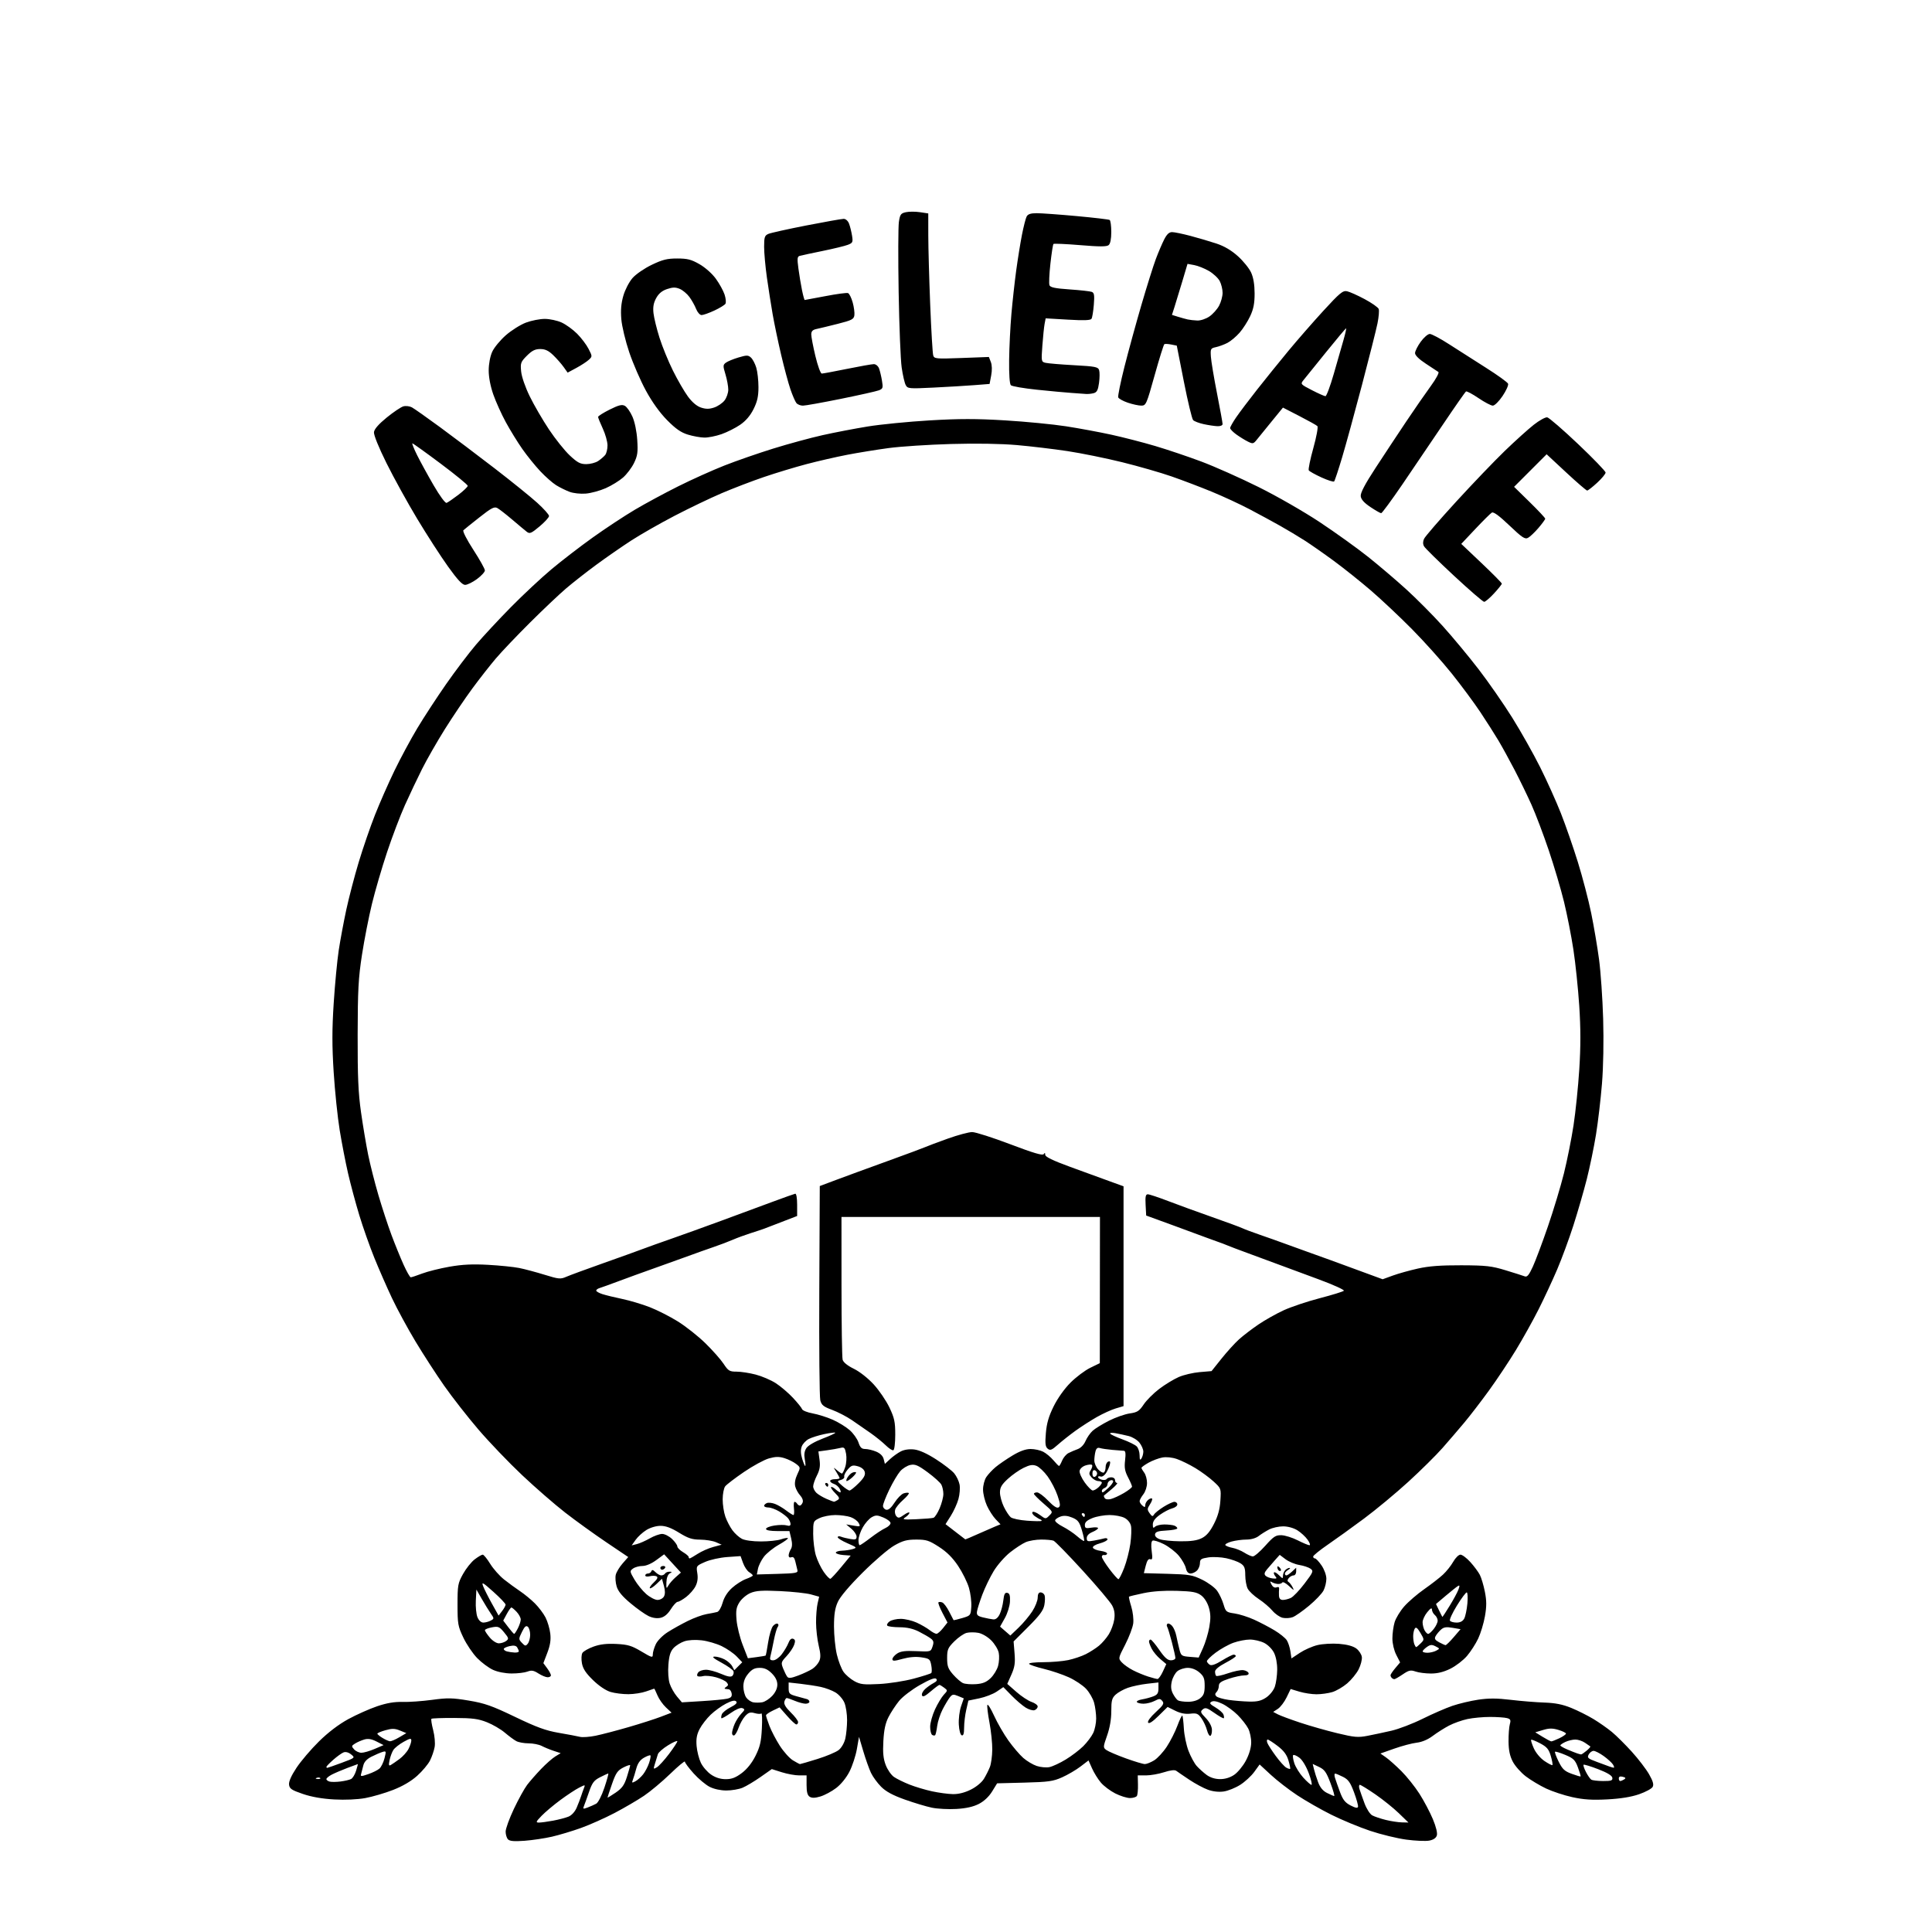 <svg version="1.1" xmlns="http://www.w3.org/2000/svg" xmlns:xlink="http://www.w3.org/1999/xlink" width="1024" height="1024" viewBox="0 0 1024 1024"><path stroke="none" fill="black" fill-rule="evenodd" d="M278.0,975.65C272.538,976.054 270.16,975.851 269.25,974.903C268.562,974.186 268.0,972.333 268.0,970.784C268.0,969.235 269.97,963.812 272.378,958.734C274.787,953.655 277.95,947.932 279.407,946.016C280.865,944.1 284.182,940.314 286.779,937.602C289.376,934.891 292.777,931.894 294.339,930.943L297.178,929.214L293.492,927.997C291.465,927.328 288.613,926.158 287.153,925.397C285.694,924.635 282.558,924.01 280.184,924.006C277.811,924.003 274.886,923.48 273.684,922.845C272.483,922.21 269.736,920.188 267.579,918.353C265.423,916.518 261.148,914.024 258.079,912.811C253.493,910.999 250.423,910.597 240.835,910.553C234.419,910.524 228.943,910.726 228.667,911.001C228.39,911.277 228.803,913.967 229.585,916.979C230.388,920.078 230.728,923.985 230.367,925.978C230.017,927.915 228.913,931.126 227.915,933.113C226.916,935.099 223.867,938.733 221.137,941.187C217.913,944.086 213.43,946.718 208.337,948.702C204.027,950.382 197.403,952.323 193.618,953.016C189.455,953.779 182.934,954.067 177.112,953.746C170.768,953.396 165.105,952.4 160.494,950.822C154.526,948.779 153.456,948.058 153.202,945.901C153.006,944.246 154.376,941.15 157.168,936.936C159.513,933.396 164.861,927.125 169.052,923.0C173.956,918.174 179.494,913.96 184.586,911.18C188.939,908.804 195.81,905.74 199.855,904.37C205.007,902.626 209.052,901.935 213.355,902.063C216.735,902.164 223.775,901.667 229.0,900.959C237.292,899.835 239.772,899.884 248.5,901.346C256.966,902.765 260.724,904.091 273.0,909.99C284.496,915.515 289.303,917.268 296.201,918.448C300.986,919.267 306.011,920.216 307.369,920.556C308.726,920.897 312.461,920.636 315.668,919.977C318.876,919.317 326.689,917.275 333.03,915.439C339.372,913.603 347.12,911.12 350.25,909.923L355.939,907.746L352.954,904.957C351.312,903.423 349.294,900.555 348.471,898.584C347.647,896.613 346.867,895.007 346.737,895.015C346.606,895.023 344.7,895.679 342.5,896.471C340.3,897.264 336.077,897.932 333.116,897.956C330.155,897.98 325.88,897.447 323.616,896.771C321.106,896.022 317.483,893.583 314.331,890.521C310.517,886.816 308.972,884.474 308.439,881.587C308.033,879.39 308.145,876.977 308.693,876.087C309.23,875.214 311.881,873.705 314.585,872.733C318.082,871.477 321.574,871.071 326.687,871.329C332.797,871.637 334.784,872.233 339.937,875.303C345.551,878.647 346.0,878.762 346.0,876.858C346.0,875.728 346.717,873.292 347.593,871.446C348.489,869.558 351.223,866.786 353.843,865.11C356.404,863.471 361.206,860.791 364.513,859.155C367.82,857.518 372.32,855.875 374.513,855.502C376.706,855.13 379.233,854.627 380.128,854.384C381.042,854.136 382.306,851.98 383.008,849.47C383.822,846.565 385.577,843.808 388.016,841.605C390.081,839.739 393.397,837.624 395.385,836.905C397.373,836.186 399.0,835.347 399.0,835.04C399.0,834.732 398.136,833.941 397.08,833.282C396.023,832.622 394.564,830.437 393.837,828.425L392.514,824.768L385.507,825.261C381.608,825.536 376.386,826.683 373.734,827.849C369.004,829.927 368.972,829.973 369.587,833.821C370.01,836.462 369.696,838.686 368.605,840.797C367.723,842.502 365.497,845.045 363.657,846.448C361.817,847.852 359.797,849.0 359.168,849.0C358.539,849.0 356.914,850.76 355.556,852.911C353.9,855.534 352.1,857.039 350.091,857.48C348.186,857.898 345.881,857.563 343.766,856.559C341.935,855.69 337.626,852.631 334.19,849.76C329.787,846.081 327.617,843.453 326.84,840.86C326.234,838.837 326.028,836.024 326.383,834.609C326.738,833.194 328.367,830.512 330.003,828.649L332.977,825.262L321.285,817.381C314.855,813.046 305.072,805.989 299.547,801.697C294.021,797.406 283.739,788.462 276.697,781.821C269.655,775.18 259.227,764.292 253.523,757.624C247.818,750.956 239.684,740.55 235.446,734.5C231.208,728.45 224.356,717.875 220.22,711.0C216.083,704.125 210.469,693.775 207.744,688.0C205.02,682.225 200.803,672.594 198.374,666.599C195.945,660.603 192.374,650.478 190.44,644.099C188.505,637.719 185.831,627.767 184.498,621.982C183.164,616.197 181.161,605.87 180.046,599.034C178.93,592.198 177.494,578.368 176.854,568.302C175.967,554.337 175.97,545.675 176.866,531.75C177.513,521.712 178.713,509.08 179.533,503.678C180.353,498.276 182.156,488.601 183.54,482.178C184.924,475.755 187.884,464.425 190.119,457.0C192.353,449.575 196.222,438.325 198.717,432.0C201.211,425.675 205.865,415.1 209.059,408.5C212.254,401.9 217.712,391.76 221.189,385.966C224.666,380.173 231.515,369.684 236.409,362.658C241.303,355.633 248.447,346.198 252.285,341.692C256.122,337.186 264.491,328.195 270.881,321.711C277.271,315.228 286.912,306.228 292.305,301.711C297.697,297.195 307.574,289.596 314.252,284.824C320.931,280.052 330.919,273.467 336.448,270.19C341.976,266.913 352.35,261.311 359.5,257.742C366.65,254.173 377.675,249.213 384.0,246.721C390.325,244.229 402.025,240.169 410.0,237.699C417.975,235.229 429.675,232.051 436.0,230.638C442.325,229.224 453.096,227.157 459.936,226.044C466.775,224.932 481.517,223.481 492.695,222.82C508.465,221.887 517.441,221.885 532.759,222.809C543.616,223.465 558.125,224.874 565.0,225.942C571.875,227.009 582.675,229.012 589.0,230.392C595.325,231.772 605.806,234.474 612.291,236.395C618.776,238.316 629.801,242.032 636.791,244.654C643.781,247.276 657.375,253.33 667.0,258.108C676.831,262.987 691.124,271.192 699.616,276.831C707.93,282.352 719.398,290.585 725.099,295.128C730.801,299.67 739.892,307.408 745.301,312.323C750.711,317.238 759.41,325.991 764.632,331.774C769.854,337.558 778.429,347.883 783.688,354.719C788.947,361.555 796.98,373.121 801.541,380.42C806.101,387.72 812.738,399.499 816.29,406.596C819.842,413.693 824.791,424.675 827.288,431.0C829.785,437.325 833.85,449.025 836.322,457.0C838.793,464.975 841.966,477.125 843.372,484.0C844.779,490.875 846.649,501.9 847.528,508.5C848.408,515.1 849.388,529.275 849.705,540.0C850.055,551.8 849.808,565.373 849.08,574.373C848.419,582.553 846.991,594.703 845.908,601.373C844.825,608.043 842.625,618.675 841.02,625.0C839.415,631.325 836.238,642.312 833.961,649.416C831.683,656.519 827.802,667.056 825.336,672.831C822.869,678.605 818.453,688.093 815.522,693.915C812.591,699.737 807.181,709.45 803.501,715.5C799.82,721.55 793.379,731.225 789.186,737.0C784.994,742.775 779.114,750.425 776.121,754.0C773.128,757.575 767.939,763.617 764.59,767.427C761.24,771.236 753.1,779.292 746.5,785.329C739.9,791.366 729.291,800.174 722.925,804.903C716.558,809.631 707.896,815.867 703.675,818.759C699.454,821.652 696,824.464 696.0,825.009C696.0,825.554 696.434,826.0 696.964,826.0C697.494,826.0 699.069,827.679 700.464,829.732C701.919,831.874 703.0,834.878 703.0,836.782C703.0,838.606 702.32,841.415 701.488,843.023C700.656,844.631 697.214,848.246 693.838,851.055C690.462,853.865 686.564,856.596 685.176,857.123C683.788,857.651 681.393,857.806 679.853,857.468C678.314,857.13 675.852,855.424 674.382,853.676C672.912,851.929 669.65,849.15 667.132,847.5C664.615,845.85 661.987,843.375 661.292,842.0C660.598,840.625 660.023,837.414 660.015,834.865C660.003,831.048 659.564,829.944 657.528,828.611C656.169,827.72 652.756,826.498 649.944,825.895C647.132,825.292 642.845,825.096 640.416,825.46C636.625,826.029 636.0,826.457 636.0,828.49C636.0,829.792 635.293,831.564 634.429,832.429C633.564,833.293 632.025,834.0 631.008,834.0C629.793,834.0 628.947,833.033 628.539,831.179C628.199,829.628 626.542,826.687 624.859,824.645C623.175,822.602 619.576,819.806 616.861,818.43C614.146,817.054 611.442,816.227 610.851,816.592C610.173,817.011 610.014,819.05 610.42,822.109C610.94,826.029 610.795,826.859 609.667,826.426C608.7,826.054 607.963,827.104 607.267,829.848L606.262,833.806L618.881,834.153C630.305,834.467 632.042,834.766 637.226,837.312C640.375,838.858 643.922,841.486 645.108,843.151C646.294,844.817 647.817,848.052 648.492,850.34C649.654,854.277 649.967,854.536 654.329,855.163C656.865,855.527 661.54,857.01 664.72,858.458C667.899,859.906 672.784,862.467 675.575,864.151C678.367,865.834 681.267,868.176 682.02,869.355C682.772,870.535 683.639,873.186 683.944,875.246L684.5,878.993L688.931,876.053C691.367,874.436 695.582,872.58 698.297,871.929C701.011,871.278 706.159,870.98 709.736,871.267C713.968,871.607 717.159,872.472 718.87,873.743C720.317,874.818 721.639,876.857 721.809,878.273C721.979,879.689 721.207,882.634 720.094,884.817C718.98,886.999 716.257,890.336 714.042,892.232C711.827,894.128 708.272,896.201 706.142,896.839C704.011,897.478 700.254,898.0 697.793,898.0C695.332,898.0 691.238,897.374 688.695,896.609L684.073,895.218L681.922,899.661C680.739,902.104 678.657,904.834 677.295,905.726L674.818,907.349L677.268,908.633C678.616,909.339 683.944,911.321 689.109,913.037C694.274,914.753 703.134,917.275 708.797,918.64C717.844,920.821 719.787,920.989 724.797,920.022C727.934,919.417 733.65,918.2 737.5,917.316C741.35,916.433 748.775,913.589 754.0,910.997C759.225,908.404 766.329,905.314 769.788,904.13C773.246,902.946 779.416,901.48 783.498,900.873C789.019,900.051 793.429,900.07 800.71,900.946C806.095,901.594 814.1,902.245 818.5,902.393C824.317,902.589 828.213,903.362 832.779,905.227C836.232,906.637 841.55,909.3 844.597,911.145C847.643,912.99 852.04,916.075 854.366,918.0C856.692,919.925 861.432,924.633 864.899,928.462C868.366,932.292 872.479,937.66 874.04,940.393C876.103,944.005 876.626,945.831 875.956,947.083C875.449,948.03 872.214,949.784 868.767,950.981C864.593,952.43 858.96,953.343 851.903,953.713C843.883,954.134 839.384,953.847 833.403,952.536C829.056,951.583 822.78,949.519 819.455,947.949C816.13,946.378 811.291,943.475 808.7,941.497C806.11,939.519 803.006,936.011 801.804,933.7C800.24,930.696 799.601,927.649 799.559,923.0C799.526,919.425 799.833,915.314 800.24,913.864C800.859,911.66 800.614,911.13 798.74,910.628C797.508,910.298 793.485,910.021 789.799,910.014C786.114,910.006 780.714,910.506 777.799,911.124C774.885,911.743 770.475,913.311 768.0,914.609C765.525,915.908 761.651,918.361 759.392,920.061C756.796,922.014 753.666,923.339 750.892,923.658C748.476,923.937 743.159,925.341 739.075,926.78L731.649,929.396L734.575,931.441C736.184,932.565 739.871,935.851 742.769,938.742C745.668,941.632 749.978,947.036 752.349,950.749C754.719,954.462 757.906,960.487 759.432,964.139C761.154,968.261 761.956,971.564 761.546,972.854C761.116,974.209 759.709,975.152 757.498,975.566C755.634,975.916 750.187,975.68 745.394,975.043C740.601,974.405 731.954,972.302 726.178,970.369C720.402,968.437 711.136,964.59 705.588,961.821C700.04,959.052 691.9,954.402 687.5,951.487C683.1,948.573 676.83,943.717 673.566,940.698L667.632,935.208L664.775,939.152C663.204,941.321 659.853,944.406 657.329,946.006C654.805,947.607 650.886,949.188 648.62,949.519C646.034,949.897 642.935,949.563 640.298,948.622C637.986,947.797 633.523,945.407 630.379,943.311C627.235,941.215 624.107,939.08 623.429,938.567C622.636,937.967 620.33,938.235 616.983,939.317C614.116,940.242 609.805,941.0 607.403,941.0L603.036,941.0L603.146,945.888C603.207,948.577 602.947,951.277 602.569,951.888C602.191,952.5 600.544,953.0 598.908,953.0C597.272,953.0 593.757,951.897 591.097,950.549C588.437,949.201 585.006,946.614 583.472,944.799C581.938,942.985 579.84,939.602 578.809,937.282L576.934,933.063L572.661,936.325C570.311,938.119 565.938,940.68 562.944,942.016C558.175,944.144 555.703,944.491 543.0,944.822L528.5,945.199L525.825,949.541C524.144,952.269 521.543,954.71 518.825,956.107C515.88,957.622 512.081,958.476 506.918,958.784C502.747,959.034 496.897,958.731 493.918,958.112C490.938,957.493 484.476,955.553 479.558,953.801C473.203,951.538 469.577,949.577 467.025,947.025C465.05,945.05 462.627,941.734 461.641,939.656C460.655,937.578 458.823,932.431 457.57,928.217L455.292,920.555L454.163,927.028C453.542,930.587 451.784,935.956 450.257,938.957C448.598,942.216 445.755,945.729 443.198,947.679C440.844,949.475 437.094,951.491 434.866,952.158C431.988,953.021 430.334,953.067 429.157,952.319C427.966,951.562 427.5,949.821 427.5,946.131L427.5,940.996L423.588,940.998C421.436,940.999 417.29,940.248 414.375,939.329L409.074,937.658L403.082,941.861C399.787,944.173 395.51,946.725 393.577,947.532C391.645,948.339 387.782,949.0 384.992,949.0C381.937,949.0 378.4,948.225 376.098,947.05C373.995,945.977 370.188,942.779 367.637,939.942C365.087,937.105 363.0,934.304 363.0,933.718C363.0,933.133 359.512,936.028 355.25,940.152C350.988,944.276 344.715,949.527 341.311,951.821C337.907,954.115 330.932,958.194 325.811,960.885C320.69,963.576 312.675,967.153 308.0,968.835C303.325,970.516 296.35,972.612 292.5,973.493C288.65,974.374 282.125,975.344 278.0,975.65zM285.667,966.0C286.8,966.0 290.151,965.549 293.114,964.997C296.076,964.445 299.758,963.482 301.295,962.857C302.985,962.169 304.704,960.293 305.644,958.11C306.499,956.125 307.557,953.375 307.995,952.0C308.433,950.625 309.129,948.667 309.542,947.649C310.264,945.866 310.167,945.861 306.896,947.525C305.028,948.475 300.575,951.411 297.0,954.05C293.425,956.69 288.949,960.458 287.054,962.424C284.007,965.586 283.846,966.0 285.667,966.0zM743.0,965.903L746.5,965.975L741.402,961.037C738.598,958.322 733.006,953.827 728.974,951.05C724.943,948.272 721.244,946.0 720.755,946.0C720.265,946.0 720.178,947.013 720.56,948.25C720.942,949.487 722.131,952.864 723.201,955.754C724.296,958.712 726.098,961.525 727.323,962.19C728.521,962.84 731.75,963.925 734.5,964.601C737.25,965.277 741.075,965.863 743.0,965.903zM311.453,958.018C312.928,957.457 314.961,956.556 315.972,956.015C317.029,955.449 318.88,951.845 320.336,947.516C321.725,943.382 322.651,940.0 322.391,940.0C322.132,940.0 320.184,940.886 318.063,941.968C314.823,943.621 313.886,944.861 312.211,949.718C311.113,952.898 309.891,956.296 309.494,957.269C308.856,958.83 309.086,958.918 311.453,958.018zM719.783,957.622C719.939,956.96 718.983,953.512 717.659,949.959C715.713,944.737 714.606,943.174 711.876,941.798C710.019,940.862 708.132,940.074 707.683,940.048C707.233,940.022 707.178,941.013 707.56,942.25C707.942,943.487 709.133,946.87 710.205,949.766C711.743,953.918 712.933,955.433 715.828,956.928C718.426,958.27 719.583,958.472 719.783,957.622zM326.286,950.147C329.749,947.765 330.902,946.153 332.286,941.761C333.229,938.771 334.0,936.016 334.0,935.638C334.0,935.261 332.377,935.785 330.394,936.802C327.33,938.374 326.428,939.681 324.394,945.498C323.077,949.264 322.0,952.514 322.0,952.72C322.0,952.927 323.929,951.769 326.286,950.147zM707.139,951.936C707.491,951.971 706.614,948.891 705.19,945.09C703.032,939.331 702.032,937.909 699.182,936.55L695.763,934.919L696.43,937.71C696.797,939.244 697.787,942.348 698.63,944.607C699.672,947.399 701.178,949.22 703.331,950.293C705.074,951.162 706.788,951.901 707.139,951.936zM505.054,950.921C508.024,950.972 511.334,950.14 514.573,948.526C517.481,947.076 520.359,944.698 521.519,942.786C522.609,940.991 524.028,938.167 524.674,936.511C525.32,934.855 525.882,930.737 525.924,927.36C525.966,923.984 525.3,917.533 524.445,913.025C523.59,908.517 523.086,904.305 523.325,903.664C523.564,903.024 525.18,905.616 526.916,909.423C528.652,913.231 532.053,919.123 534.473,922.515C536.894,925.907 540.439,930.057 542.352,931.736C544.264,933.415 547.482,935.334 549.504,936.001C551.525,936.668 554.541,936.942 556.206,936.609C557.871,936.276 561.772,934.461 564.876,932.575C567.98,930.69 572.173,927.494 574.194,925.473C576.214,923.453 578.572,920.314 579.434,918.499C580.295,916.683 580.997,913.241 580.994,910.849C580.991,908.457 580.5,904.7 579.903,902.5C579.306,900.3 577.396,896.978 575.659,895.118C573.922,893.258 569.8,890.508 566.5,889.007C563.2,887.505 557.233,885.49 553.241,884.528C549.249,883.567 545.735,882.38 545.432,881.89C545.128,881.398 548.466,881.0 552.892,881.0C557.297,881.0 563.286,880.495 566.201,879.877C569.115,879.259 573.3,877.848 575.5,876.74C577.7,875.633 580.85,873.612 582.5,872.25C584.15,870.888 586.5,868.148 587.722,866.162C588.945,864.176 590.224,860.687 590.566,858.407C591.006,855.475 590.693,853.308 589.497,850.993C588.567,849.195 581.531,840.852 573.861,832.453C566.192,824.054 559.224,816.916 558.377,816.591C557.529,816.266 554.609,816.0 551.886,816.0C549.163,816.0 545.488,816.61 543.718,817.357C541.948,818.103 538.188,820.548 535.362,822.791C532.536,825.034 528.636,829.486 526.695,832.685C524.754,835.883 522.038,841.498 520.66,845.163C519.283,848.827 518.008,852.854 517.828,854.112C517.557,855.996 518.114,856.549 521.0,857.262C522.925,857.737 525.385,858.21 526.466,858.313C527.754,858.436 528.924,857.487 529.86,855.564C530.645,853.949 531.509,850.665 531.779,848.267C532.156,844.926 532.649,843.984 533.885,844.24C535.106,844.493 535.453,845.615 535.305,848.841C535.197,851.223 533.995,855.104 532.585,857.627L530.059,862.147L532.779,864.51L535.5,866.873L539.874,862.687C542.28,860.384 545.543,856.499 547.124,854.054C548.706,851.609 550.0,848.347 550.0,846.804C550.0,844.953 550.52,844.0 551.531,844.0C552.374,844.0 553.323,844.678 553.641,845.508C553.959,846.337 553.908,848.679 553.526,850.713C552.996,853.539 550.996,856.247 545.032,862.211L537.231,870.011L537.739,876.333C538.147,881.426 537.821,883.612 536.059,887.578L533.871,892.5L538.686,896.731C541.334,899.058 544.962,901.456 546.75,902.059C548.538,902.662 550.0,903.747 550.0,904.471C550.0,905.194 549.274,906.065 548.387,906.405C547.5,906.745 545.363,906.146 543.637,905.073C541.912,903.999 538.539,901.115 536.143,898.664L531.786,894.206L528.275,896.588C526.345,897.898 522.177,899.505 519.014,900.158L513.264,901.346L512.132,906.249C511.509,908.946 511.0,913.181 511.0,915.66C511.0,918.818 510.626,920.043 509.75,919.755C509.016,919.513 508.374,917.161 508.194,914.06C508.026,911.155 508.548,906.841 509.354,904.473L510.821,900.169L507.871,898.947C505.297,897.88 504.733,897.965 503.437,899.612C502.62,900.651 500.901,903.525 499.616,906.0C498.332,908.475 497.03,912.45 496.725,914.833C496.419,917.216 495.935,919.398 495.651,919.683C495.366,919.967 494.653,919.904 494.067,919.541C493.48,919.179 493.004,917.221 493.01,915.191C493.015,913.161 494.17,909.025 495.576,906.0C496.982,902.975 499.084,899.484 500.247,898.243C502.329,896.021 502.332,895.962 500.431,894.525C499.369,893.721 498.243,893.049 497.93,893.032C497.616,893.014 495.525,894.57 493.283,896.49C490.283,899.058 489.066,899.614 488.675,898.596C488.383,897.835 489.124,896.321 490.322,895.231C491.52,894.142 493.561,892.702 494.857,892.032C496.465,891.202 496.889,890.489 496.191,889.791C495.494,889.094 492.73,890.155 487.504,893.128C483.289,895.527 478.366,899.291 476.564,901.494C474.762,903.697 472.245,907.525 470.971,910.0C469.285,913.276 468.531,916.75 468.201,922.774C467.858,929.023 468.164,932.141 469.451,935.511C470.389,937.966 472.358,940.804 473.828,941.817C475.298,942.83 478.975,944.641 482.0,945.842C485.025,947.044 490.425,948.66 494.0,949.434C497.575,950.208 502.549,950.877 505.054,950.921zM695.103,946.0C695.581,946.0 694.929,943.208 693.652,939.795C692.276,936.114 690.255,932.786 688.682,931.612C687.225,930.524 685.756,929.911 685.417,930.25C685.078,930.589 685.35,932.53 686.021,934.564C686.692,936.597 688.814,940.003 690.737,942.131C692.66,944.259 694.624,946.0 695.103,946.0zM180.5,944.231C182.7,943.953 185.203,943.367 186.062,942.928C186.921,942.49 188.117,940.526 188.719,938.565C189.32,936.604 189.742,935 189.656,935.001C189.57,935.001 187.067,935.926 184.092,937.056C181.118,938.187 177.406,939.773 175.842,940.581C174.279,941.39 173.0,942.457 173.0,942.952C173.0,943.448 173.787,944.052 174.75,944.295C175.713,944.538 178.3,944.509 180.5,944.231zM336.771,944.123C337.912,943.512 339.754,941.857 340.866,940.444C341.977,939.031 343.407,936.298 344.043,934.371C344.679,932.443 344.99,930.657 344.735,930.402C344.48,930.146 342.932,930.706 341.296,931.645C339.234,932.828 337.985,934.603 337.228,937.426C336.627,939.667 335.812,942.34 335.416,943.366C334.786,945 334.955,945.094 336.771,944.123zM849.662,943.985C854.012,943.998 854.783,943.725 854.57,942.25C854.401,941.089 851.867,939.556 847.044,937.697C843.045,936.156 839.565,935.101 839.312,935.354C839.059,935.607 839.623,937.318 840.566,939.157C841.508,940.996 842.779,942.831 843.39,943.235C844,943.639 846.823,943.976 849.662,943.985zM858.75,943.985C859.163,943.976 860.101,943.589 860.835,943.123C861.849,942.48 861.669,942.147 860.085,941.732C858.702,941.371 858.0,941.661 858.0,942.594C858.0,943.367 858.337,943.993 858.75,943.985zM168.417,942.921C169.471,942.964 170.061,942.728 169.729,942.396C169.397,942.064 168.534,942.028 167.812,942.317C167.015,942.636 167.252,942.873 168.417,942.921zM384.654,943.0C387.827,943.0 389.895,942.211 393.172,939.75C395.966,937.652 398.541,934.417 400.436,930.624C402.814,925.864 403.454,923.11 403.806,916.124C404.045,911.381 403.927,907.796 403.545,908.159C403.162,908.521 401.572,908.451 400.01,908.003C397.704,907.341 396.764,907.622 395,909.5C393.806,910.771 392.24,913.525 391.52,915.62C390.799,917.716 389.713,919.596 389.105,919.798C388.497,920.001 388.0,919.44 388.0,918.551C388.0,917.663 388.622,915.488 389.382,913.718C390.143,911.948 391.74,909.482 392.933,908.238C394.841,906.247 394.905,905.901 393.472,905.351C392.48,904.97 390.071,905.974 387.312,907.92C384.819,909.676 382.594,910.927 382.367,910.7C382.139,910.472 382.244,909.528 382.6,908.601C382.956,907.673 385.045,905.998 387.242,904.876C390.042,903.448 390.923,902.523 390.184,901.784C389.446,901.046 387.839,901.395 384.815,902.951C382.442,904.172 378.774,906.82 376.665,908.835C374.556,910.851 371.919,914.266 370.806,916.425C369.301,919.341 368.892,921.652 369.213,925.425C369.45,928.216 370.463,932.215 371.465,934.311C372.466,936.407 374.901,939.22 376.875,940.561C379.268,942.187 381.861,943.0 384.654,943.0zM646.602,942.968C649.252,942.989 651.907,942.193 654.102,940.722C655.971,939.469 658.753,936.117 660.285,933.274C662.031,930.035 663.104,926.475 663.158,923.741C663.207,921.34 662.492,917.918 661.57,916.135C660.648,914.352 658.138,911.138 655.992,908.992C653.846,906.846 650.209,904.182 647.91,903.071C645.131,901.728 643.202,901.347 642.153,901.934C640.861,902.658 641.23,903.203 644.198,904.955C646.191,906.13 648.097,907.811 648.434,908.689C648.771,909.568 648.861,910.472 648.633,910.7C648.406,910.927 646.166,909.666 643.655,907.896C639.771,905.159 638.855,904.876 637.503,905.998C636.081,907.177 636.244,907.656 639.048,910.549C640.904,912.464 642.246,914.948 642.341,916.641C642.428,918.214 642.079,919.725 641.564,920.0C641.049,920.275 640.223,918.941 639.73,917.037C639.236,915.132 637.914,912.284 636.792,910.708C635.013,908.21 634.253,907.9 630.866,908.291C628.243,908.594 625.662,908.087 622.918,906.729L618.854,904.719L614.045,909.455C610.877,912.576 608.991,913.795 608.518,913.029C608.088,912.334 609.718,910.105 612.568,907.488C616.598,903.788 617.14,902.873 616.068,901.581C614.943,900.226 614.475,900.22 611.949,901.526C610.382,902.337 607.754,903.0 606.109,903.0C604.464,903.0 602.875,902.607 602.579,902.128C602.282,901.648 603.493,901.012 605.27,900.715C607.046,900.418 609.737,899.697 611.25,899.113C613.444,898.264 614.0,897.412 614.0,894.896L614.0,891.742L607.978,892.423C604.666,892.798 600.066,893.771 597.756,894.586C595.447,895.401 592.532,897.031 591.278,898.208C589.353,900.017 589.002,901.366 589.01,906.924C589.017,911.185 588.235,915.736 586.789,919.852C584.632,925.994 584.619,926.248 586.401,927.552C587.415,928.293 592.038,930.272 596.675,931.95C601.311,933.627 605.869,934.998 606.802,934.996C607.736,934.994 609.947,934.11 611.716,933.031C613.486,931.953 616.498,928.692 618.411,925.785C620.324,922.878 622.858,917.881 624.042,914.681C625.227,911.481 626.402,909.069 626.655,909.321C626.907,909.574 627.275,912.643 627.471,916.14C627.667,919.638 628.776,924.975 629.935,928.0C631.094,931.025 633.045,934.625 634.271,936.0C635.497,937.375 637.85,939.498 639.5,940.718C641.423,942.14 643.973,942.948 646.602,942.968zM195.216,940.317C197.572,939.508 200.239,938.179 201.143,937.364C202.047,936.55 203.241,934.093 203.796,931.905C204.762,928.098 204.713,927.955 202.653,928.592C201.469,928.957 198.866,930.081 196.868,931.088C194.449,932.308 193.015,933.851 192.571,935.71C192.205,937.244 191.686,939.24 191.419,940.145C190.973,941.65 191.295,941.665 195.216,940.317zM837.76,941.552C837.903,941.421 837.265,939.275 836.342,936.784C834.883,932.849 834.006,931.977 829.654,930.138C826.899,928.974 824.443,928.224 824.197,928.47C823.95,928.717 824.818,931.074 826.124,933.709C828.097,937.688 829.263,938.779 833.0,940.146C835.475,941.051 837.617,941.684 837.76,941.552zM348.158,936.707C349.255,936.043 352.143,932.868 354.576,929.651C357.009,926.434 359.0,923.401 359.0,922.91C359.0,922.42 356.801,923.372 354.112,925.026C351.424,926.68 348.985,928.813 348.693,929.767C348.401,930.72 347.712,932.943 347.163,934.707C346.216,937.75 346.267,937.852 348.158,936.707zM683.811,937.522C683.991,937.342 683.573,935.307 682.882,933C681.98,929.989 680.368,927.845 677.169,925.403C674.718,923.531 672.341,922.0 671.888,922.0C671.434,922.0 671.355,922.788 671.713,923.75C672.071,924.712 674.078,927.838 676.173,930.695C678.268,933.553 680.77,936.332 681.733,936.87C682.696,937.409 683.631,937.703 683.811,937.522zM173.443,937.0C173.686,937.0 177.128,935.798 181.091,934.329C188.267,931.669 188.287,931.651 186.099,929.879C184.737,928.776 183.216,928.366 182.095,928.8C181.101,929.185 178.648,930.949 176.644,932.719C174.64,934.49 173.0,936.178 173.0,936.469C173.0,936.761 173.199,937.0 173.443,937.0zM855.258,936.921C855.676,936.964 855.525,936.212 854.924,935.249C854.322,934.287 852.109,932.262 850.005,930.749C847.902,929.237 845.481,928.0 844.625,928.0C843.77,928.0 842.606,928.868 842.038,929.929C841.12,931.644 841.588,932.073 846.253,933.792C849.139,934.855 852.175,935.976 853.0,936.284C853.825,936.591 854.841,936.878 855.258,936.921zM207.143,935.478C207.889,935.053 209.963,933.623 211.751,932.301C213.539,930.978 215.677,928.592 216.501,926.998C217.325,925.404 218.0,923.389 218.0,922.52C218.0,921.194 217.341,921.307 213.906,923.22C211.655,924.474 209.224,926.4 208.504,927.5C207.785,928.6 206.879,931.019 206.491,932.875C205.93,935.561 206.063,936.092 207.143,935.478zM822.816,935.517C823.053,935.28 822.664,933.113 821.951,930.701C820.887,927.095 819.882,925.904 816.31,924.009C813.92,922.74 811.774,921.893 811.541,922.126C811.309,922.358 811.95,924.405 812.966,926.675C814.032,929.055 816.415,931.889 818.6,933.374C820.682,934.789 822.58,935.754 822.816,935.517zM424.0,935.006C424.275,935.013 428.433,933.798 433.24,932.305C438.047,930.813 443.132,928.671 444.54,927.546C446.006,926.375 447.497,923.79 448.027,921.5C448.536,919.3 448.963,914.898 448.976,911.718C448.989,908.538 448.352,904.385 447.56,902.49C446.768,900.594 444.654,898.152 442.862,897.062C441.07,895.972 437.555,894.645 435.052,894.112C432.548,893.578 427.688,892.827 424.25,892.442L418.0,891.742L418.0,894.831C418.0,897.617 418.416,898.033 422.25,899.074C424.587,899.709 427.062,900.388 427.75,900.583C428.438,900.778 429.0,901.401 429.0,901.969C429.0,902.536 428.086,903.0 426.968,903.0C425.85,903.0 423.32,902.325 421.346,901.5C419.371,900.675 417.413,900.0 416.995,900.0C416.576,900.0 416.008,900.86 415.733,901.911C415.392,903.217 416.464,905.024 419.117,907.614C421.253,909.7 423.0,911.99 423.0,912.703C423.0,913.416 422.588,914.0 422.085,914.0C421.582,914.0 419.376,911.961 417.182,909.47L413.195,904.94L409.597,906.655C407.619,907.598 406.0,908.732 406.0,909.174C406.0,909.617 406.814,912.121 407.809,914.739C408.804,917.358 411.277,922.093 413.304,925.262C415.331,928.431 418.455,931.916 420.245,933.008C422.035,934.099 423.725,934.999 424.0,935.006zM838.0,929.888C838.275,929.913 839.576,929.037 840.892,927.942C842.207,926.846 843.107,925.812 842.892,925.643C842.676,925.475 841.387,924.586 840.027,923.668C838.668,922.751 836.395,922.0 834.977,922.0C833.559,922.0 831.188,922.562 829.707,923.25C828.227,923.938 827.012,924.769 827.008,925.098C827.004,925.427 828.688,926.409 830.75,927.28C832.812,928.151 835.175,929.084 836.0,929.353C836.825,929.622 837.725,929.863 838.0,929.888zM191.572,929.0C192.816,929.0 195.965,928.087 198.57,926.97L203.305,924.94L199.605,923.054C196.955,921.703 195.118,921.393 193.134,921.962C191.61,922.399 189.4,923.358 188.222,924.094C186.237,925.333 186.199,925.562 187.695,927.216C188.583,928.197 190.328,929.0 191.572,929.0zM206.693,922.909C207.349,922.959 209.568,922.008 211.623,920.795L215.361,918.59L211.996,917.217C209.27,916.105 207.81,916.073 204.315,917.052C201.942,917.716 200.001,918.539 200.002,918.88C200.003,919.221 201.24,920.246 202.752,921.159C204.263,922.071 206.037,922.858 206.693,922.909zM822.216,922.969C822.61,922.986 824.522,922.242 826.466,921.315C828.41,920.388 830.0,919.281 830.0,918.855C830.0,918.429 828.2,917.541 826.0,916.882C822.866,915.943 821.104,915.952 817.864,916.923L813.728,918.162L817.614,920.55C819.751,921.863 821.822,922.952 822.216,922.969zM404.0,902.242C405.375,902.003 407.738,900.493 409.25,898.888C411.015,897.014 412.0,894.872 412.0,892.907C412.0,890.857 411.034,888.881 409.077,886.923C406.964,884.81 405.188,884.0 402.666,884.0C399.999,884.0 398.569,884.724 396.589,887.077C394.824,889.174 394.0,891.332 394.0,893.854C394.0,895.89 394.679,898.524 395.509,899.709C396.339,900.894 398.026,902.046 399.259,902.27C400.491,902.494 402.625,902.481 404.0,902.242zM371.956,901.636C377.755,901.283 383.761,900.714 385.303,900.371C387.443,899.894 388.034,899.245 387.803,897.623C387.636,896.455 386.938,895.444 386.25,895.375C385.562,895.306 384.663,895.187 384.25,895.11C383.837,895.033 384.146,894.561 384.936,894.061C386.07,893.343 386.118,892.847 385.167,891.701C384.504,890.902 381.964,889.69 379.522,889.006C377.079,888.322 374.005,888.033 372.689,888.363C371.373,888.693 370.009,888.676 369.657,888.324C369.305,887.972 369.519,887.08 370.131,886.342C370.744,885.604 372.569,885.0 374.187,885.0C375.805,885.0 379.374,885.966 382.118,887.146C385.688,888.682 387.414,888.986 388.187,888.213C388.78,887.62 389.03,886.522 388.743,885.773C388.456,885.024 385.583,882.981 382.36,881.232C378.087,878.914 377.123,878.046 378.8,878.027C380.064,878.012 382.414,878.68 384.02,879.51C385.626,880.341 387.449,881.971 388.071,883.132L389.201,885.244L391.305,883.14L393.409,881.036L390.485,877.984C388.877,876.306 385.297,873.833 382.53,872.489C379.764,871.146 374.973,869.756 371.884,869.401C368.526,869.015 364.867,869.219 362.781,869.907C360.863,870.54 358.279,872.139 357.037,873.46C355.345,875.262 354.652,877.467 354.265,882.286C353.961,886.075 354.246,890.216 354.961,892.381C355.627,894.399 357.351,897.452 358.792,899.164L361.412,902.278L371.956,901.636zM629.639,901.985C632.243,901.994 634.654,901.291 636.139,900.088C638.011,898.573 638.5,897.208 638.5,893.502C638.5,889.619 638.024,888.418 635.694,886.413C633.942,884.906 631.637,884.0 629.555,884.0C627.722,884.0 625.25,884.788 624.061,885.75C622.873,886.712 621.526,889.164 621.068,891.198C620.471,893.846 620.644,895.687 621.675,897.676C622.468,899.204 623.653,900.795 624.309,901.212C624.964,901.628 627.363,901.976 629.639,901.985zM662.102,901.875C666.419,901.971 668.483,901.476 671.102,899.715C673.044,898.41 675.012,895.945 675.694,893.965C676.35,892.059 676.912,888.025 676.942,885.0C676.975,881.664 676.309,878.123 675.248,876.0C674.248,873.998 672.002,871.752 670.0,870.752C668.075,869.79 664.7,869 662.5,868.997C660.3,868.993 656.367,869.754 653.761,870.689C651.155,871.623 646.88,874.006 644.261,875.986C641.642,877.965 639.578,880.015 639.673,880.542C639.768,881.069 640.464,881.89 641.219,882.366C642.132,882.942 644.289,882.189 647.657,880.116C650.442,878.402 653.234,877.0 653.861,877.0C654.487,877.0 654.999,877.337 654.998,877.75C654.996,878.163 652.521,879.793 649.498,881.373C646.096,883.15 644.0,884.897 644.0,885.956C644.0,886.897 644.263,887.929 644.584,888.251C644.905,888.572 647.718,887.955 650.834,886.88C653.95,885.805 657.59,885.054 658.923,885.213C660.255,885.371 661.53,886.062 661.756,886.75C662.018,887.546 661.17,888.0 659.42,888.0C657.909,888.0 654.275,888.788 651.344,889.75C647.213,891.107 646.013,891.961 646.007,893.55C646.003,894.678 645.46,896.14 644.8,896.8C643.93,897.67 643.901,898.301 644.697,899.097C645.3,899.7 648.202,900.544 651.147,900.972C654.091,901.4 659.021,901.807 662.102,901.875zM466.0,892.564C471.225,892.292 479.423,891.018 484.218,889.733C489.013,888.448 493.23,887.104 493.588,886.745C493.947,886.387 493.945,884.522 493.585,882.603C492.976,879.358 492.608,879.064 488.346,878.425C485.351,877.975 481.897,878.256 478.381,879.235C473.954,880.467 473.0,880.495 473.0,879.389C473.0,878.651 474.121,877.311 475.492,876.413C477.399,875.164 479.784,874.865 485.651,875.14C493.293,875.499 493.322,875.491 494.264,872.687C495.03,870.406 494.858,869.605 493.354,868.455C492.335,867.675 489.475,866.016 487.0,864.768C483.923,863.218 480.701,862.493 476.812,862.478C473.683,862.466 470.759,862.092 470.313,861.647C469.868,861.201 470.376,860.198 471.443,859.418C472.509,858.638 475.209,858.01 477.441,858.022C479.674,858.034 483.444,858.926 485.82,860.004C488.196,861.083 491.294,862.873 492.705,863.982C494.115,865.092 495.772,865.975 496.385,865.945C496.998,865.914 498.555,864.555 499.844,862.923L502.187,859.957L499.53,854.876C498.069,852.081 497.107,849.56 497.393,849.273C497.68,848.987 498.588,849.012 499.412,849.328C500.236,849.644 501.885,851.837 503.078,854.201C504.27,856.566 505.321,858.593 505.413,858.707C505.505,858.82 507.587,858.323 510.04,857.601C514.427,856.311 514.505,856.212 514.807,851.596C514.976,849.015 514.417,844.507 513.566,841.579C512.715,838.651 510.137,833.438 507.838,829.995C504.92,825.626 501.85,822.567 497.674,819.868C492.386,816.45 490.981,816.001 485.595,816.009C480.619,816.017 478.49,816.593 474.0,819.143C470.975,820.862 463.457,827.292 457.291,833.434C450.228,840.469 445.335,846.245 444.063,849.05C442.548,852.389 442.042,855.621 442.037,862.0C442.033,866.675 442.705,873.366 443.531,876.868C444.356,880.37 445.961,884.541 447.096,886.135C448.232,887.73 450.812,889.94 452.83,891.047C456.006,892.787 457.778,892.992 466.0,892.564zM517.297,892.633C520.913,892.37 522.824,891.585 525.063,889.44C526.696,887.875 528.476,884.947 529.018,882.933C529.56,880.919 529.712,877.808 529.354,876.021C528.997,874.233 527.202,871.269 525.367,869.433C523.453,867.52 520.533,865.815 518.521,865.438C516.592,865.076 513.803,865.084 512.324,865.455C510.845,865.826 507.917,867.848 505.817,869.947C502.396,873.369 502.0,874.291 502.0,878.848C502.0,883.138 502.498,884.498 505.195,887.57C506.953,889.571 509.315,891.608 510.445,892.095C511.575,892.583 514.659,892.825 517.297,892.633zM423.159,888.031C425.897,886.991 429.252,885.41 430.614,884.517C431.977,883.624 433.593,881.794 434.206,880.448C435.049,878.597 434.984,876.605 433.937,872.251C433.177,869.088 432.542,863.575 432.527,860.0C432.512,856.425 432.876,851.877 433.334,849.893L434.169,846.286L429.834,845.08C427.451,844.416 420.1,843.622 413.5,843.315C403.928,842.869 400.746,843.072 397.772,844.318C395.721,845.177 393.104,847.369 391.956,849.19C390.226,851.931 389.957,853.556 390.387,858.648C390.672,862.03 392.141,867.971 393.651,871.852L396.396,878.907L400.948,878.313C403.452,877.986 405.634,877.61 405.798,877.478C405.961,877.346 406.569,874.147 407.148,870.369C407.727,866.591 408.891,862.723 409.734,861.774C410.577,860.824 411.679,860.302 412.182,860.613C412.729,860.951 412.733,861.645 412.192,862.339C411.694,862.978 410.766,866.2 410.129,869.5C409.492,872.8 408.7,876.513 408.369,877.75C407.887,879.552 408.178,880.0 409.832,880.0C410.988,880.0 412.991,878.567 414.38,876.746C415.746,874.956 417.329,872.264 417.899,870.765C418.572,868.994 419.446,868.234 420.389,868.596C421.502,869.023 421.624,869.78 420.91,871.827C420.396,873.297 418.587,875.986 416.889,877.802C413.99,880.903 413.878,881.301 415.068,884.302C415.765,886.061 416.751,888.045 417.258,888.712C417.968,889.643 419.33,889.486 423.159,888.031zM613.5,889.907C614.05,889.93 615.324,888.162 616.331,885.978L618.161,882.007L615.045,879.384C613.331,877.942 611.269,875.488 610.464,873.931C609.659,872.373 609.0,870.627 609.0,870.05C609.0,869.472 609.375,869.0 609.834,869.0C610.292,869.0 612.372,871.475 614.456,874.5C617.254,878.563 618.865,880.0 620.622,880.0C621.93,880.0 622.992,879.438 622.983,878.75C622.973,878.062 622.131,874.288 621.112,870.363C620.092,866.437 618.967,862.756 618.612,862.182C618.258,861.608 618.365,860.893 618.85,860.593C619.336,860.293 620.418,860.824 621.255,861.774C622.092,862.723 623.089,865.075 623.471,867.0C623.852,868.925 624.583,872.143 625.094,874.15C625.975,877.612 626.263,877.82 630.672,878.17L635.321,878.54L637.593,873.52C638.843,870.759 640.347,865.79 640.935,862.478C641.748,857.902 641.701,855.405 640.736,852.074C639.972,849.432 638.354,846.859 636.664,845.596C634.335,843.855 632.135,843.445 623.68,843.175C617.121,842.966 610.87,843.402 606.107,844.401C602.041,845.254 598.57,846.096 598.394,846.273C598.218,846.449 598.761,848.822 599.601,851.547C600.441,854.271 600.906,858.267 600.635,860.428C600.364,862.588 598.454,867.637 596.39,871.649C592.661,878.898 592.65,878.956 594.569,881.078C595.631,882.252 598.3,884.139 600.5,885.271C602.7,886.403 606.3,887.9 608.5,888.598C610.7,889.295 612.95,889.885 613.5,889.907zM739.027,890.0C738.646,890.0 738.033,889.7 737.667,889.333C737.3,888.967 737.0,888.326 737.0,887.91C737.0,887.494 738.146,885.792 739.546,884.127L742.092,881.101L740.046,877.091C738.849,874.743 738.0,871.141 738.0,868.406C738.0,865.835 738.529,861.966 739.176,859.807C739.823,857.648 742.122,853.871 744.285,851.414C746.448,848.956 751.206,844.856 754.859,842.303C758.512,839.749 762.993,836.274 764.818,834.58C766.643,832.886 769.089,829.812 770.252,827.75C771.416,825.688 773.133,824.0 774.068,824.0C775.003,824.0 777.369,825.773 779.327,827.94C781.285,830.107 783.544,833.151 784.346,834.703C785.149,836.255 786.352,840.299 787.019,843.689C787.958,848.463 787.965,851.377 787.052,856.622C786.404,860.345 784.789,865.683 783.465,868.483C782.14,871.283 779.467,875.431 777.526,877.699C775.584,879.967 771.658,882.988 768.801,884.412C765.234,886.19 761.993,887.0 758.453,887.0C755.618,887.0 751.937,886.526 750.274,885.946C747.67,885.038 746.725,885.247 743.485,887.446C741.415,888.851 739.409,890.0 739.027,890.0zM290.25,888.983C289.288,888.974 287.092,888.064 285.371,886.962C282.852,885.348 281.719,885.156 279.556,885.979C278.079,886.54 274.312,886.99 271.185,886.978C267.786,886.965 263.824,886.195 261.332,885.064C259.04,884.023 255.258,881.22 252.929,878.836C250.6,876.451 247.301,871.575 245.597,868.0C242.716,861.953 242.5,860.733 242.5,850.5C242.5,840.222 242.691,839.155 245.411,834.246C247.012,831.356 249.795,827.868 251.595,826.496C253.394,825.123 255.308,824.0 255.848,824.0C256.387,824.0 258.171,826.182 259.812,828.85C261.454,831.517 264.755,835.25 267.148,837.146C269.542,839.042 273.368,841.839 275.65,843.363C277.933,844.887 281.464,847.791 283.498,849.817C285.532,851.843 288.077,855.218 289.153,857.318C290.23,859.419 291.356,863.244 291.656,865.818C292.051,869.207 291.621,872.019 290.1,876.0L287.998,881.5L289.999,884.21C291.1,885.7 292.0,887.387 292.0,887.96C292.0,888.532 291.212,888.992 290.25,888.983zM272.75,875.884C273.988,875.948 274.993,875.663 274.985,875.25C274.976,874.837 274.582,873.889 274.11,873.143C273.516,872.206 272.284,871.998 270.125,872.473C268.406,872.85 267.0,873.54 267.0,874.006C267.0,874.472 267.788,875.059 268.75,875.311C269.712,875.562 271.512,875.82 272.75,875.884zM756.566,876.0C757.977,876.0 760.055,875.506 761.184,874.901C763.215,873.814 763.212,873.79 760.869,872.587C758.928,871.591 758.099,871.654 756.281,872.936C755.061,873.796 754.049,874.837 754.031,875.25C754.014,875.663 755.155,876.0 756.566,876.0zM279.75,871.169C280.438,870.316 281.0,868.184 281.0,866.431C281.0,864.679 280.435,862.776 279.745,862.204C278.805,861.423 278.026,862.117 276.637,864.973C274.832,868.684 274.832,868.835 276.642,870.752C278.302,872.511 278.633,872.555 279.75,871.169zM750.607,873.0C750.823,873.0 751.89,872.11 752.979,871.021C754.951,869.049 754.95,869.03 752.835,865.445C751.273,862.798 750.49,862.198 749.872,863.174C749.409,863.903 749.024,865.701 749.015,867.168C749.007,868.636 749.273,870.548 749.607,871.418C749.941,872.288 750.391,873.0 750.607,873.0zM766.172,871.96C766.542,871.982 768.482,870.087 770.483,867.75L774.122,863.5L769.869,862.769C766.524,862.195 765.209,862.406 763.715,863.758C762.67,864.704 761.4,866.252 760.893,867.199C760.171,868.549 760.57,869.246 762.736,870.421C764.256,871.245 765.802,871.938 766.172,871.96zM264.398,871.0C265.619,871.0 267.361,870.438 268.27,869.75C269.774,868.613 269.675,868.2 267.168,865.166C264.667,862.137 264.074,861.895 260.707,862.527C258.668,862.91 257.0,863.588 257.0,864.035C257.0,864.481 258.165,866.231 259.589,867.923C261.048,869.658 263.146,871.0 264.398,871.0zM272.525,866.0C272.758,866.0 273.635,864.672 274.474,863.05C275.313,861.427 276.0,859.318 276.0,858.364C276.0,857.41 275.022,855.587 273.826,854.314C272.63,853.042 271.382,852.0 271.053,852.0C270.724,852.0 269.614,853.562 268.586,855.47L266.717,858.94L269.409,862.47C270.89,864.412 272.292,866.0 272.525,866.0zM756.963,866.0C757.453,866.0 758.788,864.814 759.927,863.365C761.067,861.916 762.0,859.946 762.0,858.988C762.0,858.029 761.325,856.685 760.5,856.0C759.675,855.315 758.984,854.023 758.964,853.128C758.939,851.978 758.205,852.382 756.469,854.5C755.117,856.15 754.008,858.542 754.005,859.816C754.002,861.089 754.466,863.002 755.035,864.066C755.605,865.13 756.472,866.0 756.963,866.0zM256.187,860.0C257.256,860.0 259.003,859.533 260.069,858.963C261.968,857.947 261.969,857.873 260.131,855.213C259.099,853.721 256.961,850.25 255.378,847.5L252.5,842.5L252.195,848.411C252.028,851.662 252.42,855.599 253.067,857.161C253.788,858.903 254.994,860.0 256.187,860.0zM772.024,860.0C773.967,860.0 775.308,859.293 776.072,857.866C776.7,856.692 777.453,853.092 777.746,849.866C778.038,846.64 777.878,844.004 777.389,844.009C776.9,844.013 774.56,847.162 772.189,851.005C769.818,854.849 768.157,858.445 768.498,858.997C768.839,859.548 770.426,860.0 772.024,860.0zM764.543,857.0C764.638,857.0 766.339,854.369 768.324,851.154C770.309,847.939 772.396,844.088 772.963,842.597C773.763,840.492 773.715,840.051 772.747,840.622C772.061,841.027 769.161,843.337 766.303,845.756L761.105,850.153L762.738,853.576C763.636,855.459 764.448,857.0 764.543,857.0zM266.11,853.9C267.125,852.58 267.965,851.05 267.977,850.5C267.989,849.95 265.075,846.885 261.501,843.689C255.858,838.643 255.143,838.248 256.064,840.689C256.648,842.235 258.732,846.38 260.695,849.9L264.265,856.3L266.11,853.9zM348.5,848.0C349.844,848.0 351.374,847.17 351.924,846.143C352.587,844.904 352.572,843.035 351.881,840.53L350.844,836.775L347.932,839.565C346.331,841.099 344.762,842.095 344.445,841.778C344.128,841.462 345.071,840.088 346.54,838.726C348.356,837.042 348.839,836.019 348.049,835.53C347.409,835.135 345.787,835.088 344.443,835.425C343.049,835.775 342.0,835.6 342.0,835.019C342.0,834.459 342.637,834.0 343.417,834.0C344.196,834.0 345.019,833.442 345.247,832.759C345.544,831.867 346.15,832.007 347.402,833.259C348.359,834.217 349.759,835.0 350.512,835.0C351.266,835.0 352.16,834.55 352.5,834.0C352.84,833.45 353.879,833.014 354.809,833.03C356.323,833.058 356.334,833.158 354.914,833.989C353.95,834.552 353.28,836.405 353.206,838.708C353.102,841.949 353.24,842.209 354.156,840.5C354.745,839.4 356.503,837.375 358.062,836.0L360.897,833.5L356.454,828.659L352.011,823.819L347.809,826.909C345.236,828.801 342.399,830.0 340.494,830.0C338.783,830.0 336.543,830.614 335.517,831.364C333.717,832.68 333.744,832.888 336.287,837.227C337.737,839.701 340.531,843.137 342.497,844.863C344.462,846.588 347.163,848.0 348.5,848.0zM679.953,848.0C681.027,848.0 682.94,847.512 684.203,846.916C685.466,846.319 688.728,842.892 691.45,839.299C696.056,833.221 696.276,832.675 694.608,831.455C693.622,830.734 690.945,829.839 688.658,829.465C686.371,829.091 683.099,827.733 681.386,826.446L678.273,824.106L675.857,826.803C674.529,828.286 672.588,830.523 671.545,831.774C670.127,833.473 669.935,834.335 670.785,835.185C671.41,835.81 673.097,836.447 674.533,836.601C676.725,836.834 676.949,836.644 675.93,835.415C675.262,834.61 674.967,833.7 675.274,833.393C675.582,833.085 676.771,833.771 677.917,834.917C679.818,836.818 680.0,836.843 680.0,835.2C680.0,834.21 680.54,832.86 681.2,832.2C681.86,831.54 682.872,831.014 683.45,831.03C684.028,831.047 683.712,831.519 682.75,832.08C681.788,832.641 681.0,833.527 681.0,834.05C681.0,834.572 681.365,835.0 681.811,835.0C682.258,835.0 683.608,834.082 684.811,832.961L687.0,830.922L687.0,832.961C687.0,834.082 686.38,835.0 685.622,835.0C684.865,835.0 683.718,835.635 683.074,836.411C682.278,837.37 682.237,838.028 682.946,838.467C683.52,838.821 684.5,840.099 685.124,841.306C686.078,843.15 685.778,843.048 683.239,840.668C681.578,839.11 679.964,838.249 679.652,838.754C679.34,839.259 678.27,839.612 677.275,839.539C676.279,839.465 674.865,839.035 674.133,838.582C673.063,837.921 673.02,838.169 673.915,839.842C674.613,841.145 675.615,841.701 676.59,841.327C677.575,840.949 678.079,841.239 677.957,842.114C677.85,842.876 677.816,844.513 677.882,845.75C677.962,847.275 678.629,848.0 679.953,848.0zM440.145,836.781C440.601,836.626 443.204,833.8 445.929,830.5L450.883,824.5L446.941,824.193C444.774,824.023 443.0,823.461 443.0,822.943C443.0,822.424 444.462,821.955 446.25,821.9C448.038,821.845 450.625,821.454 452.0,821.031C454.34,820.311 454.163,820.116 449.25,817.997C446.363,816.752 444.0,815.295 444.0,814.76C444.0,814.224 444.788,814.097 445.75,814.478C446.712,814.859 448.962,815.416 450.75,815.716C453.439,816.167 454.0,815.943 454.0,814.418C454.0,813.405 452.762,811.537 451.25,810.268L448.5,807.961L452.355,808.611C455.996,809.226 456.15,809.149 455.126,807.236C454.53,806.122 452.616,804.713 450.872,804.105C449.128,803.497 445.474,803.0 442.752,803.0C440.03,803.0 436.272,803.726 434.401,804.614C431.03,806.214 431.0,806.287 431.0,812.955C431.0,816.655 431.644,821.822 432.431,824.438C433.219,827.054 435.09,830.965 436.589,833.128C438.088,835.292 439.688,836.935 440.145,836.781zM592.787,837.0C593.185,837.0 594.553,834.311 595.827,831.025C597.101,827.739 598.574,822.01 599.101,818.294C599.627,814.578 599.782,810.284 599.445,808.751C599.076,807.069 597.698,805.378 595.966,804.483C594.39,803.667 590.836,803.0 588.07,803.0C585.304,803.0 581.231,803.724 579.02,804.609C576.182,805.744 575.0,806.812 575.0,808.239C575.0,809.992 575.467,810.186 578.5,809.694C580.425,809.381 582.0,809.493 582.0,809.942C582.0,810.39 580.65,811.317 579.0,812.0C577.088,812.792 576.0,813.964 576.0,815.233C576.0,816.984 576.45,817.143 579.75,816.558C581.812,816.192 584.288,815.662 585.25,815.379C586.212,815.097 587.0,815.328 587.0,815.894C587.0,816.46 585.171,817.415 582.935,818.017C580.573,818.654 579.035,819.612 579.263,820.306C579.48,820.963 581.324,821.725 583.361,822.0C585.399,822.275 586.939,822.947 586.783,823.493C586.627,824.039 585.938,824.357 585.25,824.199C584.562,824.041 584.0,824.454 584.0,825.115C584.0,825.777 585.815,828.722 588.032,831.659C590.25,834.597 592.39,837.0 592.787,837.0zM412.12,834.187C421.842,833.909 423.043,833.681 422.64,832.187C422.39,831.259 421.9,829.222 421.551,827.659C421.116,825.713 420.457,824.994 419.458,825.378C418.585,825.713 418.0,825.343 418.0,824.455C418.0,823.64 418.512,822.153 419.138,821.15C419.922,819.895 419.987,818.111 419.346,815.414L418.415,811.5L412.206,811.5C408.235,811.5 405.997,811.09 405.998,810.364C405.999,809.738 408.031,808.923 410.513,808.55C412.995,808.178 415.92,808.157 417.013,808.504C418.339,808.925 419.0,808.677 419.0,807.759C419.0,807.002 418.438,805.66 417.75,804.778C417.062,803.896 414.925,802.237 413.0,801.091C411.075,799.945 408.488,799.006 407.25,799.004C406.012,799.002 405.0,798.598 405.0,798.107C405.0,797.616 405.679,796.953 406.509,796.635C407.338,796.317 409.249,796.524 410.754,797.097C412.26,797.669 414.926,799.231 416.679,800.569C418.432,801.906 420.171,803.0 420.543,803.0C420.915,803.0 421.035,801.425 420.81,799.5C420.585,797.575 420.735,796.0 421.142,796.0C421.549,796.0 422.16,796.45 422.5,797.0C422.84,797.55 423.493,798.0 423.952,798.0C424.411,798.0 425.072,797.255 425.421,796.345C425.798,795.363 425.262,793.837 424.102,792.595C423.028,791.443 421.851,789.301 421.487,787.835C421.067,786.141 421.466,783.82 422.583,781.467C424.329,777.788 424.325,777.753 421.92,775.885C420.589,774.852 417.834,773.49 415.799,772.859C412.945,771.975 411.055,772.005 407.544,772.988C405.039,773.689 399.089,776.925 394.321,780.178C389.553,783.432 385.069,786.86 384.358,787.797C383.646,788.734 383.049,791.806 383.032,794.624C383.014,797.443 383.649,801.588 384.442,803.837C385.236,806.086 386.923,809.336 388.192,811.06C389.462,812.784 391.715,814.826 393.2,815.597C394.806,816.431 398.902,817.0 403.301,817.0C407.371,817.0 412.142,816.498 413.902,815.884C415.662,815.271 417.325,814.991 417.597,815.263C417.869,815.535 415.684,817.116 412.742,818.776C409.801,820.436 406.253,823.303 404.858,825.147C403.463,826.991 402.057,829.85 401.734,831.5L401.146,834.5L412.12,834.187zM678.85,832.483C678.566,832.768 678.033,832.7 677.667,832.333C677.3,831.967 677.0,831.202 677.0,830.633C677.0,830.007 677.466,830.066 678.183,830.783C678.834,831.434 679.134,832.199 678.85,832.483zM350.941,832.0C350.423,832.0 350.0,831.55 350.0,831.0C350.0,830.45 350.702,830.0 351.559,830.0C352.416,830.0 352.84,830.45 352.5,831.0C352.16,831.55 351.459,832.0 350.941,832.0zM365.521,826.0C365.808,826.0 367.721,824.909 369.771,823.575C371.822,822.241 375.525,820.603 378.0,819.935L382.5,818.721L379.5,817.406C377.85,816.682 374.093,816.07 371.151,816.045C366.792,816.008 364.711,815.327 359.91,812.364C355.76,809.802 352.86,808.727 350.098,808.727C347.8,808.727 344.699,809.641 342.607,810.934C340.643,812.148 338.083,814.479 336.918,816.115L334.801,819.088L337.56,818.396C339.077,818.015 342.159,816.651 344.409,815.364C346.659,814.077 349.6,813.019 350.945,813.012C352.29,813.005 354.653,814.209 356.195,815.687C357.738,817.165 359.0,818.94 359.0,819.631C359.0,820.322 360.35,821.684 362.0,822.659C363.65,823.634 365.0,824.784 365.0,825.216C365.0,825.647 365.235,826.0 365.521,826.0zM664.0,824.94C664.825,824.988 667.795,822.455 670.599,819.311C675.031,814.343 676.153,813.608 679.177,813.694C681.091,813.748 684.969,814.964 687.795,816.396C690.621,817.828 693.429,819.0 694.035,819.0C694.641,819.0 694.197,817.682 693.05,816.071C691.903,814.459 689.457,812.209 687.614,811.071C685.624,809.841 682.566,809.0 680.082,809.0C677.782,809.0 674.461,809.739 672.7,810.641C670.94,811.544 668.427,813.119 667.115,814.141C665.677,815.262 663.097,816.002 660.615,816.006C658.352,816.009 654.801,816.483 652.724,817.06C650.648,817.636 649.18,818.483 649.463,818.941C649.746,819.399 651.445,820.051 653.239,820.391C655.033,820.731 657.85,821.874 659.5,822.931C661.15,823.989 663.175,824.893 664.0,824.94zM455.658,819.0C456.019,819.0 458.607,817.237 461.408,815.083C464.208,812.929 467.738,810.607 469.25,809.923C470.762,809.239 472.0,808.053 472.0,807.288C472.0,806.524 470.314,805.193 468.253,804.332C465.01,802.977 464.172,802.955 462.018,804.163C460.65,804.931 458.518,807.346 457.281,809.53C456.045,811.713 455.025,814.737 455.016,816.25C455.007,817.763 455.296,819.0 455.658,819.0zM574.602,816.732C574.817,816.516 574.292,813.979 573.435,811.093C572.114,806.643 571.341,805.622 568.345,804.371C565.941,803.366 563.986,803.171 562.219,803.76C560.792,804.236 559.455,805.135 559.247,805.759C559.039,806.382 560.811,807.877 563.185,809.081C565.558,810.284 569.01,812.586 570.855,814.196C572.7,815.806 574.386,816.947 574.602,816.732zM625.5,816.919C631.246,816.975 634.482,816.504 636.984,815.248C639.478,813.997 641.313,811.838 643.443,807.651C645.555,803.498 646.537,799.934 646.828,795.358C647.238,788.917 647.236,788.911 643.209,785.206C640.992,783.168 636.672,779.988 633.609,778.14C630.545,776.292 626.132,774.122 623.801,773.319C621.203,772.424 618.196,772.113 616.032,772.515C614.089,772.876 610.812,774.115 608.75,775.269C606.688,776.424 605.0,777.649 605.0,777.993C605.0,778.337 605.661,779.491 606.468,780.559C607.276,781.626 607.941,784.075 607.946,786.0C607.951,787.967 607.099,790.595 606.0,792.0C604.924,793.375 604.034,795.007 604.022,795.628C604.01,796.248 604.675,797.315 605.5,798.0C606.72,799.012 607.0,798.965 607.0,797.745C607.0,796.92 607.686,795.676 608.524,794.98C609.362,794.284 610.298,793.965 610.604,794.271C610.91,794.576 610.41,795.971 609.493,797.37C608.005,799.641 607.986,800.142 609.316,802.041C610.541,803.79 610.957,803.913 611.653,802.73C612.119,801.938 614.404,800.101 616.73,798.646C619.057,797.19 621.644,796.0 622.48,796.0C623.316,796.0 624.0,796.626 624.0,797.392C624.0,798.157 622.794,799.086 621.321,799.456C619.847,799.826 616.932,801.337 614.842,802.814C612.229,804.662 611.036,806.265 611.021,807.95C611.005,809.856 611.267,810.133 612.2,809.2C612.86,808.54 615.073,808.0 617.118,808.0C619.163,808.0 621.548,808.273 622.418,808.607C623.288,808.941 624.0,809.593 624.0,810.057C624.0,810.521 621.417,811.035 618.26,811.2C613.874,811.429 612.445,811.889 612.206,813.149C612.006,814.199 612.909,815.168 614.696,815.82C616.238,816.382 621.1,816.877 625.5,816.919zM511.638,815.912C511.713,815.961 514.638,814.717 518.138,813.149C521.637,811.581 525.803,809.761 527.395,809.105L530.289,807.911L527.703,805.206C526.281,803.718 524.201,800.475 523.081,798.0C521.961,795.525 521.037,791.7 521.029,789.5C521.02,787.3 521.798,784.322 522.757,782.883C523.715,781.443 525.933,779.066 527.683,777.6C529.434,776.134 533.458,773.374 536.625,771.467C540.548,769.105 543.612,768.0 546.241,768.0C548.363,768.0 551.373,768.659 552.931,769.464C554.488,770.269 556.911,772.294 558.316,773.964C559.721,775.634 561.07,777.0 561.314,777.0C561.558,777.0 562.292,775.71 562.945,774.134C563.598,772.557 565.115,770.767 566.316,770.154C567.517,769.542 569.725,768.598 571.222,768.056C572.838,767.471 574.512,765.736 575.343,763.785C576.113,761.978 577.813,759.529 579.121,758.341C580.43,757.154 584.336,754.751 587.801,753.001C591.267,751.251 596.202,749.519 598.768,749.152C602.797,748.576 603.81,747.925 606.187,744.385C607.702,742.13 611.433,738.403 614.48,736.103C617.527,733.803 622.152,730.991 624.76,729.854C627.367,728.718 632.345,727.547 635.821,727.251L642.142,726.715L647.418,720.107C650.32,716.473 654.493,711.876 656.692,709.892C658.892,707.908 663.518,704.364 666.974,702.018C670.429,699.671 676.461,696.277 680.378,694.475C684.295,692.672 692.886,689.795 699.469,688.08C706.052,686.365 711.811,684.589 712.267,684.133C712.722,683.678 706.662,680.934 698.798,678.036C690.934,675.139 681.125,671.508 677.0,669.968C672.875,668.427 665.675,665.768 661.0,664.057C656.325,662.347 651.6,660.554 650.5,660.074C649.4,659.595 646.925,658.661 645.0,658.0C643.075,657.339 640.6,656.441 639.5,656.004C638.4,655.567 630.75,652.745 622.5,649.732L607.5,644.256L607.2,638.628C606.965,634.217 607.217,633.0 608.364,633.0C609.17,633.0 614.03,634.614 619.164,636.586C624.299,638.558 634.8,642.383 642.5,645.087C650.2,647.79 657.4,650.443 658.5,650.981C659.6,651.519 663.875,653.122 668.0,654.542C672.125,655.962 677.75,657.958 680.5,658.977C683.25,659.996 688.875,662.032 693.0,663.5C697.125,664.968 702.75,666.993 705.5,667.998C708.25,669.004 715.526,671.673 721.668,673.93L732.836,678.033L738.168,676.092C741.101,675.024 747.1,673.346 751.5,672.363C757.324,671.063 763.58,670.592 774.5,670.631C787.679,670.68 790.532,671 798.0,673.272C802.675,674.695 807.241,676.145 808.146,676.496C809.417,676.989 810.397,675.812 812.447,671.335C813.907,668.146 817.518,658.502 820.472,649.904C823.426,641.306 827.229,628.698 828.923,621.886C830.617,615.074 832.901,603.65 833.998,596.5C835.095,589.35 836.473,575.924 837.061,566.664C837.827,554.607 837.82,545.097 837.038,533.164C836.437,523.999 835.042,510.573 833.937,503.328C832.832,496.084 830.588,484.669 828.95,477.961C827.312,471.254 823.671,458.956 820.857,450.633C818.044,442.31 813.941,431.485 811.74,426.577C809.539,421.669 805.497,413.344 802.758,408.077C800.018,402.81 796.169,395.8 794.204,392.5C792.239,389.2 787.939,382.45 784.649,377.5C781.36,372.55 774.506,363.297 769.419,356.938C764.332,350.579 754.844,339.997 748.335,333.423C741.826,326.849 732.0,317.607 726.5,312.885C721.0,308.163 712.225,301.157 707.0,297.315C701.775,293.473 694.8,288.599 691.5,286.483C688.2,284.367 682.35,280.862 678.5,278.694C674.65,276.526 667.388,272.586 662.362,269.939C657.336,267.292 648.336,263.115 642.362,260.657C636.388,258.199 626.775,254.542 621.0,252.53C615.225,250.518 603.433,247.125 594.796,244.991C586.159,242.856 573.109,240.204 565.796,239.098C558.483,237.991 546.425,236.554 539.0,235.903C530.515,235.16 517.514,234.947 504.0,235.33C492.175,235.665 477.325,236.635 471.0,237.484C464.675,238.334 454.775,239.942 449.0,241.056C443.225,242.171 433.522,244.397 427.439,246.004C421.355,247.611 411.23,250.678 404.939,252.819C398.647,254.96 388.55,258.827 382.5,261.412C376.45,263.996 365.2,269.393 357.5,273.403C349.8,277.413 339.45,283.323 334.5,286.535C329.55,289.748 321.225,295.524 316.0,299.371C310.775,303.218 303.575,308.862 300.0,311.913C296.425,314.963 287.839,323.094 280.92,329.98C274.001,336.866 265.853,345.425 262.814,349.0C259.774,352.575 254.136,359.775 250.286,365.0C246.436,370.225 239.905,379.9 235.773,386.5C231.641,393.1 226.203,402.601 223.689,407.613C221.174,412.626 217.099,421.217 214.632,426.706C212.165,432.195 207.91,443.394 205.176,451.593C202.442,459.792 198.834,472.125 197.158,479.0C195.482,485.875 193.101,498.025 191.866,506.0C189.955,518.345 189.612,524.662 189.561,548.5C189.513,570.607 189.888,579.236 191.345,589.5C192.36,596.65 194.06,606.775 195.123,612.0C196.186,617.225 198.642,626.9 200.582,633.5C202.521,640.1 205.62,649.55 207.467,654.5C209.315,659.45 212.197,666.538 213.871,670.25C215.546,673.962 217.273,677 217.708,676.999C218.144,676.999 220.872,676.098 223.77,674.996C226.669,673.894 233.194,672.267 238.27,671.379C245.038,670.195 250.49,669.93 258.711,670.385C264.877,670.725 272.302,671.483 275.211,672.068C278.12,672.652 284.172,674.267 288.661,675.655C296.183,677.981 297.083,678.064 300.161,676.718C301.997,675.914 310.7,672.712 319.5,669.601C328.3,666.49 337.75,663.091 340.5,662.047C343.25,661.003 350.225,658.505 356.0,656.497C361.775,654.489 373.7,650.19 382.5,646.945C391.3,643.7 403.45,639.21 409.5,636.967C415.55,634.724 420.95,632.802 421.5,632.695C422.077,632.582 422.5,635.037 422.5,638.5L422.5,644.5L414.5,647.583C410.1,649.278 405.825,650.925 405.0,651.242C404.175,651.56 401.025,652.604 398.0,653.562C394.975,654.521 390.641,656.114 388.368,657.102C386.096,658.091 381.596,659.797 378.368,660.895C375.141,661.993 368.675,664.294 364.0,666.009C359.325,667.724 351.225,670.634 346.0,672.476C340.775,674.318 332.675,677.259 328.0,679.011C323.325,680.763 318.712,682.43 317.75,682.715C316.788,683 316.0,683.596 316.0,684.039C316.0,684.482 317.462,685.32 319.25,685.9C321.038,686.48 325.776,687.637 329.781,688.47C333.785,689.304 340.354,691.264 344.378,692.826C348.402,694.389 355.122,697.803 359.311,700.414C363.5,703.025 370.035,708.196 373.833,711.905C377.631,715.614 381.983,720.528 383.503,722.824C386.009,726.612 386.652,727.0 390.423,727.0C392.709,727.0 397.257,727.697 400.53,728.55C403.803,729.402 408.578,731.446 411.142,733.091C413.706,734.736 417.804,738.221 420.25,740.836C422.696,743.451 424.892,746.176 425.131,746.892C425.369,747.608 427.896,748.618 430.745,749.135C433.594,749.653 438.373,751.159 441.364,752.482C444.355,753.805 448.394,756.285 450.34,757.994C452.286,759.702 454.39,762.652 455.016,764.55C455.903,767.237 456.698,768.0 458.61,768.0C459.96,768.0 462.564,768.627 464.397,769.392C466.531,770.284 467.96,771.703 468.37,773.339L469.011,775.894L471.756,773.346C473.265,771.945 475.812,770.119 477.416,769.288C479.251,768.337 481.887,767.953 484.526,768.25C487.257,768.558 491.3,770.379 496.111,773.469C500.175,776.08 504.496,779.405 505.714,780.858C506.932,782.311 508.223,784.98 508.583,786.79C508.943,788.599 508.674,792.094 507.984,794.556C507.295,797.018 505.475,801.012 503.941,803.432L501.151,807.832L506.325,811.828C509.171,814.026 511.562,815.864 511.638,815.912zM552.0,806.12C552.275,805.903 552.001,805.547 551.392,805.327C550.782,805.107 549.433,804.306 548.393,803.546C547.354,802.786 546.845,801.821 547.264,801.403C547.682,800.984 549.419,801.673 551.123,802.933C554.21,805.215 554.228,805.216 556.2,803.244C558.172,801.272 558.161,801.25 553.09,796.883C550.291,794.472 548.001,792.163 548,791.75C548,791.337 548.752,791.0 549.671,791.0C550.591,791.0 553.234,792.974 555.546,795.387C558.373,798.337 560.179,799.507 561.062,798.961C562.126,798.304 562.021,797.107 560.513,792.671C559.489,789.657 557.137,785.106 555.287,782.557C553.437,780.007 550.756,777.478 549.33,776.935C547.31,776.167 545.802,776.401 542.515,777.993C540.193,779.117 536.427,781.759 534.147,783.865C530.877,786.883 530.0,788.399 530.0,791.031C530.0,792.867 530.923,796.274 532.05,798.603C533.178,800.932 534.82,803.437 535.699,804.169C536.579,804.901 540.494,805.728 544.399,806.006C548.305,806.285 551.725,806.336 552.0,806.12zM485.647,805.215C489.966,805.031 494.074,804.692 494.776,804.461C495.478,804.231 496.941,801.971 498.026,799.438C499.112,796.906 500.0,793.492 500.0,791.851C500.0,790.211 499.523,787.977 498.94,786.888C498.357,785.799 495.108,782.867 491.72,780.373C486.6,776.604 485.05,775.94 482.542,776.442C480.883,776.773 478.45,778.272 477.136,779.772C475.822,781.273 473.229,785.637 471.373,789.472C469.518,793.306 468.0,797.211 468.0,798.148C468.0,799.086 468.788,800.009 469.75,800.199C470.914,800.429 472.393,799.146 474.169,796.366C475.637,794.067 477.808,791.878 478.994,791.502C480.18,791.125 481.389,791.056 481.68,791.347C481.972,791.638 480.609,793.282 478.653,795C476.696,796.718 474.812,799.017 474.465,800.11C474.118,801.202 474.373,802.744 475.03,803.536C476.057,804.774 476.63,804.688 479.112,802.92C480.701,801.789 482.0,801.29 482.0,801.81C482.0,802.33 481.053,803.385 479.897,804.153C478.023,805.397 478.65,805.513 485.647,805.215zM574.559,804.0C574.802,804.0 575.0,803.55 575.0,803.0C575.0,802.45 574.523,802.0 573.941,802.0C573.359,802.0 573.16,802.45 573.5,803.0C573.84,803.55 574.316,804.0 574.559,804.0zM442.0,795.946C442.275,795.959 443.154,795.556 443.952,795.051C445.152,794.292 444.932,793.66 442.687,791.414C441.193,789.92 440.199,788.468 440.479,788.188C440.759,787.908 441.813,788.426 442.823,789.339C443.832,790.253 444.975,791.0 445.364,791.0C445.752,791.0 445.605,790.13 445.036,789.068C444.467,788.005 443.102,786.85 442.001,786.5C440.9,786.151 440.0,785.446 440.0,784.933C440.0,784.42 441.125,784.0 442.5,784.0C443.875,784.0 445.0,783.759 445.0,783.465C445.0,783.17 444.23,781.708 443.289,780.215C441.588,777.516 441.59,777.51 443.618,779.25C444.74,780.212 445.925,781.0 446.251,781.0C446.578,781.0 447.355,779.453 447.979,777.562C448.613,775.643 448.812,772.517 448.431,770.485C447.828,767.269 447.473,766.915 445.374,767.442C444.067,767.77 440.922,768.323 438.384,768.671L433.77,769.303L434.374,773.713C434.829,777.031 434.486,779.087 432.989,782.021C431.895,784.166 431.0,786.769 431.0,787.805C431.0,788.842 431.801,790.415 432.78,791.301C433.759,792.187 436.121,793.589 438.03,794.417C439.938,795.244 441.725,795.932 442.0,795.946zM588.792,794.516C590.207,794.161 593.308,792.732 595.683,791.34C598.057,789.949 600.0,788.417 600.0,787.936C600.0,787.455 599.041,785.221 597.868,782.971C596.188,779.748 595.86,777.832 596.321,773.94C596.735,770.445 596.554,768.986 595.703,768.953C595.041,768.927 592.293,768.71 589.596,768.471C586.9,768.233 583.918,767.791 582.97,767.491C581.77,767.11 581.063,767.634 580.638,769.222C580.302,770.475 580.021,772.653 580.014,774.061C580.006,775.47 580.927,777.618 582.06,778.834C583.192,780.05 584.542,780.783 585.06,780.463C585.577,780.144 586.0,778.832 586.0,777.548C586.0,776.264 586.624,774.975 587.387,774.682C588.394,774.295 588.623,774.744 588.222,776.325C587.919,777.521 587.004,779.535 586.188,780.8C585.372,782.065 584.096,782.867 583.352,782.582C582.608,782.296 582.0,782.446 582.0,782.915C582.0,783.383 582.9,784.002 583.999,784.289C585.098,784.577 586.25,784.404 586.558,783.906C586.866,783.408 587.991,783.0 589.059,783.0C590.127,783.0 591.0,783.675 591.0,784.5C591.0,785.325 591.466,786.0 592.035,786.0C592.604,786.0 591.366,787.445 589.285,789.21C587.203,790.976 585.342,792.521 585.15,792.644C584.957,792.767 585.119,793.383 585.509,794.014C585.93,794.696 587.264,794.9 588.792,794.516zM584.448,791.0C584.695,791.0 586.045,789.936 587.448,788.635C588.852,787.335 590.0,785.774 590.0,785.167C590.0,784.56 589.325,784.322 588.5,784.638C587.675,784.955 587.0,785.855 587.0,786.638C587.0,787.422 586.325,788.322 585.5,788.638C584.675,788.955 584.0,789.616 584.0,790.107C584.0,790.598 584.202,791.0 584.448,791.0zM450.273,790.0C450.802,790.0 452.96,788.275 455.068,786.167C457.92,783.315 458.755,781.78 458.333,780.166C457.979,778.813 456.586,777.675 454.633,777.144C451.932,776.409 451.194,776.65 449.283,778.896C448.063,780.328 447.244,782.018 447.463,782.651C447.682,783.285 446.88,784.065 445.681,784.385C443.547,784.955 443.563,785.022 446.406,787.484C448.004,788.868 449.744,790.0 450.273,790.0zM579.178,790.0C579.818,790.0 581.165,789.255 582.171,788.345C583.177,787.435 584.0,786.31 584.0,785.845C584.0,785.38 583.17,785.0 582.155,785.0C581.14,785.0 579.534,784.143 578.587,783.096C577.135,781.492 577.065,780.868 578.144,779.141C578.848,778.014 579.132,776.799 578.775,776.441C578.417,776.084 576.859,776.211 575.312,776.724C573.706,777.257 572.375,778.498 572.208,779.62C572.047,780.7 573.287,783.477 574.964,785.792C576.641,788.106 578.537,790.0 579.178,790.0zM438.559,788.0C438.316,788.0 437.84,787.55 437.5,787.0C437.16,786.45 437.359,786.0 437.941,786.0C438.523,786.0 439.0,786.45 439.0,787.0C439.0,787.55 438.802,788.0 438.559,788.0zM448.803,785.0C448.352,785.0 448.54,784.109 449.22,783.019C449.9,781.93 451.094,780.794 451.872,780.496C452.65,780.197 453.477,780.143 453.709,780.376C453.942,780.609 453.118,781.744 451.878,782.899C450.637,784.055 449.254,785.0 448.803,785.0zM580.25,782.75C580.938,782.521 581.5,781.733 581.5,781.0C581.5,780.267 580.938,779.479 580.25,779.25C579.506,779.002 579.0,779.711 579.0,781.0C579.0,782.289 579.506,782.998 580.25,782.75zM426.77,777.0C427.019,777.0 426.92,775.388 426.55,773.417C426.087,770.945 426.348,769.118 427.394,767.522C428.294,766.147 431.789,764.109 436.012,762.496C439.918,761.003 442.93,759.596 442.703,759.37C442.477,759.144 439.864,759.473 436.896,760.101C433.928,760.729 430.243,761.885 428.707,762.67C427.171,763.454 425.478,765.242 424.945,766.643C424.289,768.369 424.354,770.451 425.147,773.095C425.79,775.243 426.52,777.0 426.77,777.0zM605.0,773.0C605.533,772.175 605.976,770.548 605.985,769.385C605.993,768.222 605.076,766.095 603.946,764.659C602.817,763.223 600.229,761.634 598.196,761.127C596.163,760.621 593.015,759.941 591.2,759.618C589.385,759.295 588.134,759.408 588.42,759.87C588.705,760.332 591.64,761.695 594.941,762.898C598.243,764.102 601.632,765.775 602.472,766.615C603.312,767.455 604.007,769.573 604.015,771.321C604.027,773.741 604.262,774.142 605.0,773.0zM473.486,768.664C472.928,768.854 471.128,767.686 469.486,766.069C467.844,764.451 464.25,761.542 461.5,759.604C458.75,757.666 454.25,754.55 451.5,752.681C448.75,750.811 444.039,748.374 441.031,747.264C436.479,745.584 435.429,744.735 434.772,742.2C434.338,740.525 434.099,714.287 434.241,683.893L434.5,628.632L443.0,625.436C447.675,623.678 459.825,619.229 470.0,615.548C480.175,611.867 489.4,608.442 490.5,607.937C491.6,607.431 496.91,605.439 502.3,603.509C507.689,601.579 513.539,600.01 515.3,600.022C517.06,600.034 526.136,602.939 535.468,606.478C547.863,611.178 552.643,612.587 553.203,611.706C553.746,610.851 553.974,610.956 553.985,612.066C553.995,613.161 557.989,615.09 567.25,618.476C574.538,621.14 583.875,624.544 588.0,626.041L595.5,628.762L595.5,687.021L595.5,745.279L591.366,746.5C589.092,747.171 584.592,749.218 581.366,751.047C578.14,752.877 573.025,756.165 570.0,758.354C566.975,760.543 562.78,763.862 560.678,765.73C557.45,768.597 556.614,768.925 555.302,767.836C554.054,766.8 553.864,765.166 554.335,759.544C554.77,754.357 555.839,750.686 558.463,745.378C560.586,741.083 564.16,736.058 567.387,732.83C570.348,729.869 575.055,726.334 577.847,724.973L582.922,722.5L582.961,683.75L583.0,645.0L514.5,645.0L446.0,645.0L446.014,681.75C446.021,701.962 446.291,719.481 446.612,720.681C446.979,722.049 449.189,723.836 452.539,725.475C455.664,727.004 460.047,730.456 463.104,733.794C465.977,736.932 469.716,742.425 471.414,746.0C474.054,751.561 474.5,753.643 474.5,760.409C474.5,764.863 474.057,768.469 473.486,768.664zM786.623,318.983C786.005,318.974 778.813,312.754 770.639,305.161C762.466,297.568 755.329,290.552 754.778,289.569C754.111,288.376 754.113,287.048 754.783,285.578C755.335,284.366 762.97,275.528 771.75,265.937C780.53,256.347 792.165,244.206 797.607,238.957C803.048,233.708 809.931,227.498 812.903,225.157C815.874,222.816 819.095,221.036 820.06,221.2C821.025,221.365 828.382,227.729 836.408,235.343C844.433,242.957 851.0,249.762 851.0,250.466C851.0,251.17 848.985,253.603 846.522,255.873C844.06,258.143 841.679,260.0 841.232,260.0C840.785,260.0 835.768,255.673 830.083,250.384L819.746,240.768L811.123,249.398L802.5,258.027L810.75,266.109C815.288,270.553 819.0,274.516 819.0,274.915C819.0,275.314 817.385,277.526 815.412,279.832C813.438,282.138 810.956,284.489 809.895,285.056C808.249,285.937 806.798,284.976 799.99,278.491C794.553,273.311 791.593,271.149 790.691,271.696C789.963,272.138 786.022,276.049 781.934,280.387L774.5,288.274L785.25,298.46C791.163,304.063 796.0,308.961 796.0,309.346C796.0,309.73 794.143,312.06 791.873,314.522C789.603,316.985 787.24,318.992 786.623,318.983zM246.518,310.0C245.021,310.0 242.457,307.247 237.465,300.276C233.634,294.928 226.296,283.566 221.157,275.026C216.018,266.487 208.688,253.2 204.868,245.5C200.671,237.041 198.037,230.526 198.211,229.039C198.403,227.406 200.689,224.794 205.0,221.282C208.575,218.37 212.547,215.708 213.827,215.366C215.107,215.024 217.132,215.271 218.327,215.914C219.522,216.558 226.152,221.228 233.06,226.292C239.968,231.356 253.018,241.199 262.06,248.164C271.102,255.129 281.312,263.38 284.75,266.498C288.188,269.616 291.0,272.763 291.0,273.491C291.0,274.218 288.742,276.704 285.982,279.015C281.586,282.696 280.75,283.05 279.232,281.873C278.28,281.135 274.8,278.229 271.5,275.416C268.2,272.602 264.639,269.836 263.586,269.269C261.99,268.408 260.41,269.232 254.086,274.222C249.914,277.513 246.099,280.583 245.609,281.044C245.101,281.522 247.36,285.961 250.859,291.362C254.237,296.576 257.0,301.513 257.0,302.334C257.0,303.155 255.111,305.216 252.803,306.913C250.495,308.611 247.666,310.0 246.518,310.0zM732.05,272.0C731.597,272.0 729.038,270.538 726.363,268.75C723.026,266.52 721.41,264.715 721.214,263.0C721.014,261.257 723.397,256.714 729.082,248.0C733.566,241.125 740.852,230.1 745.272,223.5C749.691,216.9 755.561,208.422 758.316,204.659C761.07,200.897 762.901,197.522 762.384,197.159C761.867,196.797 758.869,194.818 755.722,192.762C752.146,190.426 750.0,188.327 750.0,187.162C750.0,186.138 751.353,183.433 753.006,181.15C754.66,178.868 756.823,177 757.813,177.0C758.803,177.0 763.413,179.454 768.056,182.453C772.7,185.453 781.515,191.079 787.644,194.955C793.773,198.831 799.025,202.623 799.316,203.381C799.606,204.138 798.292,207.062 796.396,209.879C794.476,212.73 792.183,214.999 791.223,214.998C790.276,214.996 786.86,213.202 783.634,211.01C780.407,208.819 777.428,207.235 777.013,207.492C776.598,207.748 771.179,215.505 764.97,224.729C758.761,233.953 749,248.363 743.278,256.75C737.556,265.137 732.504,272.0 732.05,272.0zM236.71,266.535C237.375,266.292 240.162,264.385 242.903,262.297C245.644,260.209 247.898,258.05 247.912,257.5C247.927,256.95 241.475,251.662 233.574,245.75C225.674,239.838 218.931,235.0 218.59,235.0C218.25,235.0 219.37,237.812 221.08,241.25C222.79,244.688 226.734,251.882 229.844,257.239C233.118,262.875 236.01,266.791 236.71,266.535zM310.5,261.614C307.682,261.849 303.921,261.441 301.882,260.679C299.893,259.935 296.704,258.362 294.796,257.183C292.888,256.004 289.097,252.668 286.371,249.769C283.645,246.871 279.365,241.575 276.861,238.0C274.356,234.425 270.418,228.033 268.108,223.795C265.799,219.557 262.805,212.928 261.455,209.064C259.923,204.678 259.008,199.87 259.022,196.269C259.035,192.845 259.792,188.853 260.885,186.448C261.897,184.219 265.149,180.273 268.113,177.679C271.076,175.084 275.879,172.07 278.788,170.981C281.696,169.891 286.196,169.01 288.788,169.022C291.379,169.034 295.373,169.894 297.661,170.933C299.95,171.973 303.644,174.644 305.87,176.87C308.096,179.096 310.836,182.718 311.959,184.919C313.977,188.874 313.978,188.943 312.066,190.711C311.002,191.695 308.046,193.625 305.497,195.0L300.861,197.5L298.724,194.5C297.548,192.85 295.072,190.037 293.222,188.25C290.72,185.833 288.953,185.0 286.329,185.0C283.624,185.0 281.976,185.824 279.275,188.525C276.015,191.785 275.785,192.412 276.213,196.867C276.485,199.697 278.372,205.154 280.786,210.092C283.046,214.717 287.64,222.621 290.995,227.658C294.351,232.695 299.305,238.882 302.005,241.408C306.065,245.206 307.575,246.0 310.735,246.0C312.836,246.0 315.668,245.259 317.027,244.354C318.387,243.448 320.062,242.012 320.75,241.163C321.438,240.313 321.996,238.016 321.99,236.059C321.985,234.101 320.86,230.093 319.49,227.151C318.121,224.209 317.0,221.431 317.0,220.979C317.0,220.526 319.75,218.782 323.111,217.102C327.939,214.69 329.633,214.268 331.177,215.095C332.252,215.67 334.06,218.247 335.196,220.82C336.432,223.623 337.459,228.58 337.754,233.178C338.173,239.682 337.914,241.547 336.056,245.384C334.851,247.874 332.231,251.346 330.236,253.098C328.24,254.85 324.108,257.389 321.054,258.74C317.999,260.091 313.25,261.384 310.5,261.614zM707.121,255.168C706.779,255.535 703.748,254.578 700.385,253.041C697.022,251.504 694.002,249.812 693.674,249.282C693.346,248.751 694.433,243.453 696.089,237.509C697.755,231.529 698.718,226.318 698.245,225.845C697.775,225.375 693.476,222.977 688.692,220.515L679.994,216.039L674.085,223.269C670.834,227.246 667.284,231.614 666.195,232.976C664.34,235.296 664.034,235.363 661.357,234.027C659.786,233.243 657.038,231.543 655.25,230.25C653.462,228.956 652.0,227.44 652.0,226.879C652.0,226.319 653.443,223.754 655.207,221.18C656.97,218.606 661.956,212.0 666.286,206.5C670.616,201.0 678.06,191.785 682.829,186.022C687.598,180.259 695.98,170.659 701.456,164.688C710.132,155.228 711.739,153.901 713.956,154.367C715.355,154.661 719.57,156.546 723.322,158.556C727.074,160.566 730.411,162.909 730.739,163.763C731.067,164.617 730.777,168.057 730.095,171.408C729.413,174.758 725.719,189.425 721.887,204.0C718.055,218.575 713.304,235.9 711.331,242.5C709.357,249.1 707.463,254.801 707.121,255.168zM373.275,231.93C371.199,231.892 367.284,231.181 364.577,230.35C360.909,229.224 358.101,227.265 353.568,222.669C349.66,218.707 345.635,213.101 342.32,207.0C339.48,201.775 335.52,192.658 333.52,186.739C331.51,180.794 329.627,172.94 329.312,169.187C328.909,164.374 329.225,160.737 330.398,156.702C331.322,153.524 333.472,149.393 335.265,147.351C337.058,145.309 341.561,142.216 345.46,140.347C351.192,137.6 353.614,137.002 358.972,137.009C364.393,137.017 366.391,137.53 370.758,140.034C373.783,141.769 377.462,145.041 379.418,147.737C381.289,150.315 383.367,154.081 384.035,156.106C384.703,158.13 384.913,160.331 384.502,160.996C384.091,161.661 381.448,163.28 378.627,164.593C375.807,165.906 372.767,166.985 371.871,166.99C370.958,166.996 369.68,165.572 368.961,163.75C368.257,161.963 366.655,159.103 365.401,157.397C364.147,155.69 361.834,153.76 360.259,153.107C358.018,152.179 356.563,152.202 353.555,153.211C350.898,154.103 349.122,155.579 347.792,158.0C346.393,160.548 346.005,162.724 346.365,166.0C346.637,168.475 348.069,174.325 349.546,179.0C351.023,183.675 354.233,191.529 356.68,196.453C359.126,201.377 362.691,207.535 364.601,210.138C366.843,213.192 369.302,215.275 371.537,216.012C374.138,216.871 375.867,216.869 378.484,216.005C380.401,215.373 382.876,213.702 383.984,212.293C385.093,210.883 386.0,208.287 386.0,206.524C386.0,204.761 385.33,201.109 384.511,198.409C383.142,193.893 383.161,193.397 384.744,192.22C385.691,191.515 388.689,190.279 391.406,189.472C395.786,188.171 396.538,188.177 398.02,189.518C398.94,190.351 400.212,192.765 400.847,194.882C401.481,197 402.0,201.629 402.0,205.17C402.0,210.098 401.39,212.831 399.4,216.824C397.669,220.299 395.303,223.071 392.318,225.125C389.853,226.821 385.409,229.062 382.443,230.105C379.477,231.147 375.351,231.969 373.275,231.93zM645.25,225.893C643.737,225.834 640.475,225.346 638.0,224.809C635.525,224.272 632.998,223.308 632.383,222.667C631.769,222.025 629.568,212.881 627.492,202.347L623.718,183.194L620.756,182.601C619.127,182.275 617.496,182.193 617.131,182.419C616.767,182.644 614.45,190.061 611.984,198.901C607.681,214.324 607.396,214.974 604.928,214.987C603.514,214.994 600.288,214.295 597.76,213.434C595.232,212.572 592.947,211.305 592.683,210.617C592.419,209.929 593.901,202.647 595.976,194.433C598.051,186.22 602.105,171.432 604.986,161.571C607.867,151.71 611.31,140.758 612.637,137.233C613.963,133.709 615.947,129.064 617.045,126.912C618.475,124.109 619.673,123.007 621.27,123.024C622.497,123.036 626.875,123.941 631.0,125.033C635.125,126.126 641.3,127.948 644.722,129.082C648.909,130.47 652.638,132.668 656.124,135.801C658.972,138.362 662.125,142.267 663.129,144.479C664.335,147.134 664.96,150.878 664.968,155.5C664.977,160.775 664.399,163.748 662.622,167.565C661.324,170.351 658.787,174.312 656.983,176.366C655.179,178.421 652.307,180.829 650.602,181.718C648.896,182.607 646.15,183.626 644.5,183.982C641.654,184.596 641.515,184.857 641.794,189.064C641.956,191.504 643.417,200.25 645.04,208.5C646.664,216.75 647.994,224.062 647.996,224.75C647.998,225.474 646.842,225.955 645.25,225.893zM425.564,215.0C424.288,215.0 422.737,214.389 422.117,213.641C421.497,212.894 420.08,209.639 418.968,206.408C417.857,203.177 415.627,194.901 414.013,188.017C412.4,181.133 410.373,171.45 409.511,166.5C408.648,161.55 407.28,152.809 406.471,147.076C405.662,141.343 405.0,134.021 405.0,130.804C405.0,125.698 405.285,124.833 407.25,123.975C408.488,123.435 417.556,121.419 427.401,119.496C437.247,117.573 446.146,116 447.176,116.0C448.266,116.0 449.457,117.071 450.022,118.559C450.557,119.966 451.267,122.817 451.599,124.895C452.154,128.364 451.97,128.763 449.352,129.77C447.783,130.373 441.775,131.832 436.0,133.012C430.225,134.192 424.788,135.353 423.917,135.593C422.573,135.963 422.46,136.965 423.168,142.264C423.627,145.694 424.483,150.863 425.072,153.75C425.66,156.637 426.312,159.0 426.52,159.0C426.728,159 431.702,158.073 437.572,156.94C443.443,155.807 448.796,155.091 449.467,155.349C450.139,155.607 451.249,157.818 451.933,160.262C452.618,162.706 453.025,165.785 452.839,167.103C452.541,169.21 451.472,169.76 444.0,171.65C439.325,172.833 434.262,174.059 432.75,174.375C430.731,174.797 429.996,175.555 429.984,177.225C429.975,178.476 430.964,183.662 432.181,188.75C433.403,193.861 434.915,198.0 435.559,198.0C436.2,198.0 442.249,196.875 449.0,195.5C455.751,194.125 462.124,193.0 463.162,193.0C464.201,193.0 465.432,194.012 465.9,195.25C466.367,196.488 467.07,199.409 467.461,201.742C468.11,205.611 467.962,206.064 465.774,206.896C464.454,207.398 455.389,209.426 445.629,211.404C435.868,213.382 426.839,215.0 425.564,215.0zM702.511,209.985C703.067,209.993 705.043,204.713 706.902,198.25C708.761,191.787 711.086,183.688 712.07,180.25C713.054,176.812 713.684,174.0 713.469,174.0C713.255,174.0 708.449,179.725 702.79,186.722C697.13,193.72 691.749,200.382 690.83,201.528C689.202,203.56 689.314,203.691 695.33,206.791C698.724,208.539 701.955,209.976 702.511,209.985zM575.5,208.801C574.4,208.707 571.025,208.465 568.0,208.263C564.975,208.062 556.726,207.298 549.668,206.567C542.611,205.835 536.358,204.758 535.772,204.172C535.118,203.518 534.767,198.372 534.861,190.804C534.945,184.037 535.483,173.1 536.057,166.5C536.631,159.9 537.772,149.55 538.592,143.5C539.412,137.45 540.788,128.9 541.65,124.5C542.512,120.1 543.634,115.712 544.144,114.75C544.814,113.484 546.302,113 549.519,113.0C551.965,113 561.461,113.687 570.621,114.526C579.78,115.365 587.663,116.292 588.137,116.585C588.612,116.878 589.0,119.736 589.0,122.937C589.0,126.693 588.506,129.165 587.606,129.912C586.552,130.787 582.872,130.792 572.542,129.931C565.025,129.305 558.641,129.026 558.356,129.31C558.072,129.595 557.345,134.282 556.741,139.726C556.136,145.17 555.908,150.317 556.232,151.163C556.684,152.339 559.213,152.867 566.957,153.4C572.531,153.784 577.802,154.37 578.67,154.704C579.954,155.196 580.155,156.476 579.748,161.55C579.472,164.983 578.925,168.313 578.531,168.95C578.013,169.788 574.54,169.918 566.016,169.42L554.218,168.729L553.668,171.615C553.365,173.202 552.831,178.38 552.48,183.122C551.855,191.56 551.892,191.755 554.171,192.304C555.452,192.612 562.226,193.18 569.225,193.566C580.563,194.191 582.017,194.478 582.561,196.192C582.897,197.25 582.872,200.297 582.505,202.963C581.979,206.787 581.381,207.932 579.669,208.391C578.476,208.711 576.6,208.896 575.5,208.801zM494.813,205.429C481.719,206.074 481.078,206.015 480.038,204.07C479.439,202.953 478.478,198.767 477.902,194.769C477.326,190.771 476.606,172.793 476.303,154.818C476,136.843 476.056,120.111 476.427,117.636C477.025,113.65 477.449,113.06 480.143,112.469C481.816,112.101 485.168,112.098 487.592,112.462L492.0,113.123L492.013,124.811C492.02,131.24 492.476,147.75 493.026,161.5C493.576,175.25 494.296,187.352 494.626,188.393C495.188,190.168 496.118,190.252 509.676,189.744L524.127,189.203L525.16,191.852C525.805,193.504 525.875,196.192 525.347,199.0L524.5,203.5L516.5,204.128C512.1,204.473 502.341,205.059 494.813,205.429zM634.602,169.884C636.341,169.949 639.152,169.012 641.001,167.75C642.813,166.512 645.13,163.932 646.148,162.016C647.167,160.099 648.0,157.039 648.0,155.216C648.0,153.393 647.322,150.591 646.494,148.989C645.666,147.388 643.079,144.969 640.744,143.613C638.41,142.258 634.904,140.858 632.953,140.501L629.406,139.854L626.633,149.177C625.107,154.305 623.251,160.389 622.508,162.698L621.157,166.897L624.328,167.883C626.073,168.426 628.4,169.072 629.5,169.319C630.6,169.566 632.896,169.82 634.602,169.884z"/></svg>